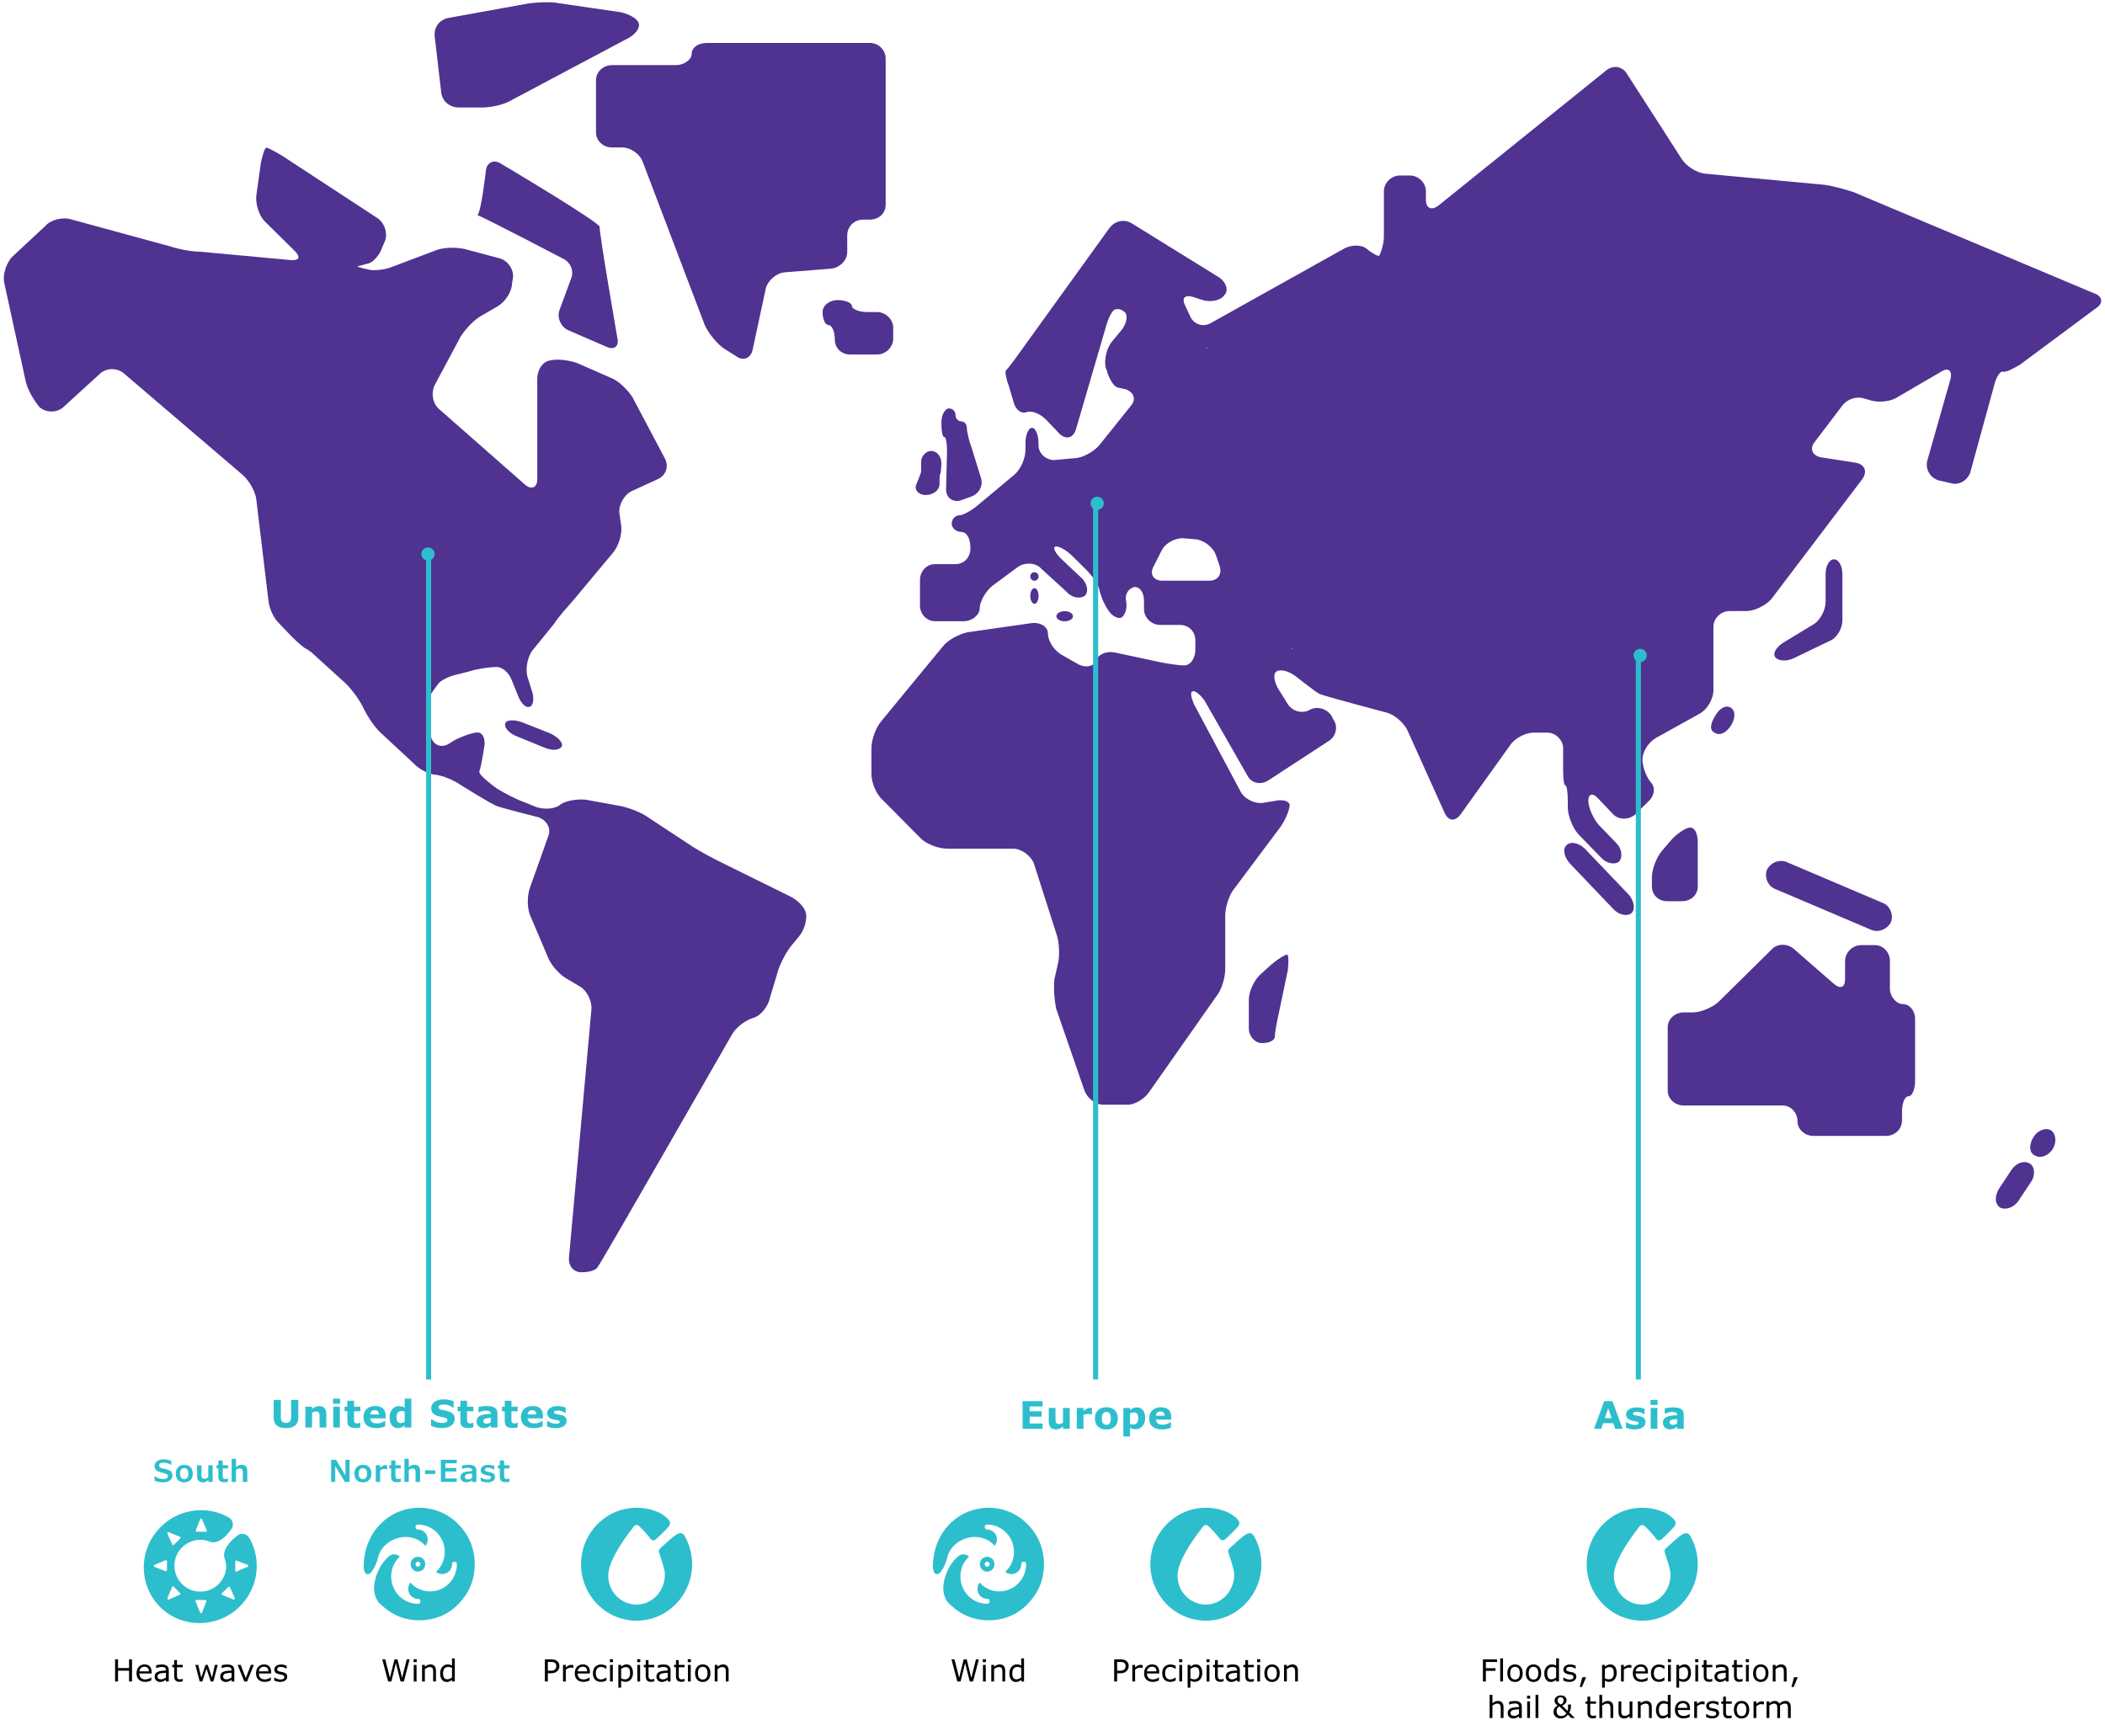 <svg xmlns="http://www.w3.org/2000/svg" width="830" height="684.667" viewBox="0 0 830 684.667"><path fill="#2DBECD" d="M63.295 602.23c-8.812 8.86-8.795 23.12.09 31.715 8.572 8.28 22.422 8.132 31.052-.333 7.516-7.371 8.804-18.622 3.834-27.175-1.046-1.8-3.543-2.074-5.03-.578 0 0-6.207 4.48-4.615 8.883.33.998.554 2.103.568 3.31-.338 5.627-5.174 9.916-10.801 9.578-5.628-.338-9.916-5.174-9.578-10.801.337-5.628 5.173-9.916 10.8-9.578.754.045 1.495.175 2.213.382v-.001l.017.006c.2.059.4.121.596.192 4.228 1.924 8.412-4.353 8.412-4.353 1.494-1.502 1.19-3.999-.623-5.037-8.498-4.866-19.604-3.581-26.935 3.79zm29.483 17.253a.415.415 0 01-.035-.163l.031-3.514a.422.422 0 01.574-.386l4.316 1.678a.414.414 0 01.003.766l-4.344 1.834a.414.414 0 01-.545-.215zM80.98 630.97a.422.422 0 01.386.573l-1.678 4.317a.415.415 0 01-.766.002l-1.834-4.344a.414.414 0 01.378-.58l3.514.032zm9.037-5.14a.422.422 0 01.68.133l1.865 4.239a.415.415 0 01-.54.543l-4.368-1.775a.414.414 0 01-.143-.677l2.506-2.462zm-21.664-.215c.052.021.1.052.14.092l2.462 2.506a.422.422 0 01-.132.679l-4.24 1.865a.414.414 0 01-.543-.54l1.775-4.368a.414.414 0 01.538-.234zm-2.54-10.117a.414.414 0 01.034.164l-.031 3.513a.422.422 0 01-.574.386l-4.316-1.678a.414.414 0 01-.003-.766l4.344-1.834a.414.414 0 01.546.215zm.755-11.262l4.369 1.775a.414.414 0 01.142.677l-2.506 2.463a.422.422 0 01-.679-.133l-1.865-4.239a.414.414 0 01.54-.543zm12.875-5.341a.415.415 0 01.225.224l1.834 4.344a.414.414 0 01-.378.58l-3.513-.032a.422.422 0 01-.387-.573l1.678-4.316a.415.415 0 01.54-.227zM648.908 639.059c10.78-.671 19.589-9.464 20.443-20.42a22.51 22.51 0 00-2.837-12.88c-1.081-1.753-2.383-1.33-4.216.054-1.047.785-3.413 2.92-5.51 4.845a1.43 1.43 0 00-.326 1.664c.747 2.492 1.651 4.873 2.18 7.671.525 6.632-4.358 12.621-10.897 12.747-6.166.12-11.261-4.866-11.38-11.138a11.403 11.403 0 01-.002-.219c-.012-6.406 7.597-16.201 10.228-19.615a1.373 1.373 0 011.872 0 40.201 40.201 0 014.6 5.075 1.387 1.387 0 002.041.209c2.171-1.952 4.664-4.49 5.096-5.086.94-1.283.964-2.568-3.2-5.2a21.549 21.549 0 00-11.08-2.13c-10.811.785-19.55 9.738-20.232 20.749-.788 12.271 8.354 22.869 20.42 23.67.932.062 1.867.063 2.8.004M476.852 639.059c10.78-.671 19.589-9.464 20.443-20.42a22.51 22.51 0 00-2.837-12.88c-1.081-1.753-2.383-1.33-4.216.054-1.047.785-3.413 2.92-5.51 4.845a1.43 1.43 0 00-.327 1.664c.748 2.492 1.652 4.873 2.181 7.671.525 6.632-4.358 12.621-10.897 12.747-6.167.12-11.262-4.866-11.38-11.138a11.652 11.652 0 01-.002-.219c-.012-6.406 7.597-16.201 10.228-19.615a1.373 1.373 0 011.872 0 40.203 40.203 0 014.6 5.075 1.387 1.387 0 002.041.209c2.171-1.952 4.664-4.49 5.096-5.086.94-1.283.964-2.568-3.2-5.2a21.549 21.549 0 00-11.08-2.13c-10.811.785-19.55 9.738-20.232 20.749-.788 12.271 8.354 22.869 20.42 23.67.932.062 1.867.063 2.8.004M252.379 639.059c10.78-.671 19.589-9.464 20.443-20.42a22.51 22.51 0 00-2.837-12.88c-1.081-1.753-2.383-1.33-4.216.054-1.048.785-3.414 2.92-5.51 4.845a1.43 1.43 0 00-.327 1.664c.747 2.492 1.652 4.873 2.181 7.671.525 6.632-4.358 12.621-10.897 12.747-6.167.12-11.262-4.866-11.38-11.138a11.485 11.485 0 01-.002-.219c-.013-6.406 7.596-16.201 10.228-19.615a1.373 1.373 0 011.872 0 40.2 40.2 0 014.6 5.075 1.387 1.387 0 002.04.209c2.172-1.952 4.665-4.49 5.097-5.086.94-1.283.964-2.568-3.2-5.2a21.549 21.549 0 00-11.08-2.13c-10.811.785-19.551 9.738-20.232 20.749-.788 12.271 8.354 22.869 20.42 23.67.932.062 1.867.063 2.8.004"/><g fill="#2DBECD"><path d="M392.122 616.828c0-1.614-1.29-2.927-2.878-2.927s-2.878 1.313-2.878 2.927c0 1.615 1.291 2.927 2.878 2.927s2.878-1.312 2.878-2.927zm-3.837 0c0-.538.43-.975.96-.975s.959.437.959.975c0 .54-.43.976-.96.976a.968.968 0 01-.959-.976z"/><path d="M394.041 627.561c-2.984 0-5.755-1.25-7.75-3.463a3.897 3.897 0 00-.884 2.487c0 2.152 1.722 3.903 3.837 3.903h.01c.53 0 .96.437.96.976a.967.967 0 01-.97.976c-5.819 0-10.552-4.815-10.552-10.733 0-3.035 1.228-5.853 3.404-7.883a3.755 3.755 0 00-2.445-.898c-2.116 0-4.94 4.354-5.194 4.788-2.313 4.185-3.988 10.168-.523 14.414 1.051.9 2.053 1.871 3.165 2.69 3.98 2.934 8.483 4.279 13.383 4.122 7.085-.226 12.76-3.335 16.994-9.097 2.824-3.841 4.169-8.235 4.154-13.013-.022-6.265-2.275-11.592-6.675-15.974a21.073 21.073 0 00-8.865-5.329 21.313 21.313 0 00-13.232.206c-4.054 1.346-7.37 3.785-10.06 7.135-1.826 2.272-3.02 4.867-3.916 7.642-.82 2.543-2.21 10.863.864 10.219 1.381-.29 3.168-3.9 3.736-6.443 1.055-4.794 5.938-8.19 10.966-8.19 2.984 0 5.754 1.25 7.75 3.462a3.897 3.897 0 00.884-2.487c0-2.152-1.722-3.902-3.838-3.902a.968.968 0 01-.959-.976c0-.539.43-.976.96-.976 5.818 0 10.552 4.815 10.552 10.733 0 3.035-1.229 5.853-3.405 7.883.681.578 1.536.898 2.446.898 2.116 0 3.837-1.75 3.837-3.903 0-.538.43-.975.96-.975s.959.437.959.975c0 5.919-4.734 10.733-10.553 10.733"/></g><g fill="#2DBECD"><path d="M167.679 616.828c0-1.614-1.29-2.927-2.878-2.927s-2.878 1.313-2.878 2.927c0 1.615 1.29 2.927 2.878 2.927s2.878-1.312 2.878-2.927zm-3.837 0c0-.538.43-.975.959-.975s.96.437.96.975c0 .54-.43.976-.96.976s-.96-.437-.96-.976z"/><path d="M169.598 627.561c-2.984 0-5.755-1.25-7.75-3.463a3.897 3.897 0 00-.884 2.487c0 2.152 1.721 3.903 3.837 3.903h.01c.53 0 .959.437.959.976a.967.967 0 01-.97.976c-5.818 0-10.552-4.815-10.552-10.733 0-3.035 1.229-5.853 3.405-7.883a3.755 3.755 0 00-2.445-.898c-2.116 0-4.94 4.354-5.194 4.788-2.314 4.185-3.988 10.168-.524 14.414 1.052.9 2.054 1.871 3.165 2.69 3.98 2.934 8.483 4.279 13.384 4.122 7.084-.226 12.76-3.335 16.994-9.097 2.824-3.841 4.168-8.235 4.153-13.013-.022-6.265-2.274-11.592-6.674-15.974a21.074 21.074 0 00-8.866-5.329 21.313 21.313 0 00-13.231.206c-4.055 1.346-7.37 3.785-10.06 7.135-1.827 2.272-3.02 4.867-3.917 7.642-.82 2.543-2.21 10.863.865 10.219 1.38-.29 3.167-3.9 3.736-6.443 1.055-4.794 5.938-8.19 10.965-8.19 2.984 0 5.755 1.25 7.75 3.462a3.897 3.897 0 00.884-2.487c0-2.152-1.721-3.902-3.837-3.902a.968.968 0 01-.96-.976c0-.539.43-.976.96-.976 5.819 0 10.553 4.815 10.553 10.733 0 3.035-1.23 5.853-3.405 7.883.68.578 1.536.898 2.445.898 2.116 0 3.838-1.75 3.838-3.903 0-.538.43-.975.96-.975.529 0 .958.437.958.975 0 5.919-4.733 10.733-10.552 10.733"/></g><g fill-rule="evenodd" clip-rule="evenodd" fill="#503291"><path d="M173.983 36.58c.371 3.274 3.325 5.817 7.022 5.817h9.237c3.324 0 8.499-1.087 11.456-2.91l46.559-24.73c2.958-1.821 4.434-4.364 3.326-6.183-1.11-1.82-4.804-3.637-8.5-4l-22.54-3.276c-3.327-.73-8.498-.363-11.824 0l-32.148 5.82c-3.326.726-5.543 3.637-5.174 7.272l2.586 22.19zM352.191 133.611v-4.363c0-3.273-2.973-6.182-6.313-6.182h-3.714c-3.342 0-6.31-1.09-6.31-2.547 0-1.09-2.6-2.18-5.572-2.18-3.34 0-5.94 2.18-5.94 4.727 0 2.91 1.114 5.09 2.229 5.09 1.486 0 2.6 2.546 2.6 5.818 0 3.274 2.597 5.819 5.94 5.819h10.767c3.34 0 6.313-2.908 6.313-6.182zM235.013 31.523v20.79c0 3.285 2.959 5.84 6.284 5.84h4.065c3.326 0 7.021 2.554 8.13 5.835l24.393 64.2c1.479 3.286 4.806 7.298 7.391 9.123l5.176 3.28c2.588 1.829 5.542.733 6.285-2.554l5.171-24.073c.741-3.282 4.066-6.2 7.393-6.566l18.479-1.462c3.327-.362 6.284-3.282 6.284-6.563v-6.567c0-3.282 2.587-6.201 6.283-6.201h2.588c3.697 0 6.282-2.555 6.282-5.837V23.132c0-3.28-2.585-6.199-6.282-6.199h-64.31c-3.325 0-5.912 1.825-5.912 4.374 0 2.191-2.958 4.377-6.286 4.377h-25.13c-3.325 0-6.284 2.556-6.284 5.84zM220.635 122.196c-1.104 2.9.37 6.532 3.315 7.983l15.09 6.53c2.942 1.45 5.15 0 4.413-3.268 0 0-7.358-42.457-6.99-43.907.736-1.453-39.013-25.04-39.013-25.04-2.943-1.814-5.52-.364-5.887 2.901 0 0-1.841 16.33-3.312 17.42 3.68 1.451 33.49 17.056 33.49 17.056 3.312 1.451 4.784 5.08 3.312 8.349l-4.418 11.976zM507.42 376.444c-.734 0-3.662 1.819-6.225 4.001l-4.025 3.635c-2.563 2.18-4.76 6.906-4.76 10.177v11.271c0 3.271 2.562 5.815 5.126 5.815 2.927 0 5.124-1.09 5.124-2.544s.73-5.452 1.463-8.726l3.659-17.447c.366-3.273.366-6.182-.362-6.182z"/><path d="M509.232 255.872v-.365l.37.365h-.37zm-24.66 6.536h-.367.367zm-7.73-33.41H458.44c-3.683 0-5.152-2.54-3.683-5.448l3.316-6.539c1.472-2.903 5.52-5.081 8.832-4.72l4.418.365c3.68.362 6.992 3.268 8.098 6.173l1.47 4.356c1.105 3.272-.733 5.812-4.049 5.812zm-22.45-117.3h.365c.369 0 .369 0 0 0h-.365zm21.347 25.418c.368 0 .368.366.368.366-.368 0-.368-.366-.368-.366-.368-.362 0-.362 0 0zM825.767 115.692l-94.96-39.949c-3.312-1.088-8.468-2.541-11.78-2.905l-46.743-4.356c-3.313-.362-7.36-2.907-9.2-5.81l-21.716-33.776c-1.841-2.904-5.52-3.266-8.098-1.086l-66.251 53.384c-2.576 1.813-4.785 1.086-4.785-2.542v-3.27c0-3.269-2.945-6.173-6.257-6.173h-4.05c-3.313 0-6.255 2.904-6.255 6.172v17.796c0 3.268-1.472 7.26-1.841 7.627-.368.362-2.575-.728-4.785-2.544-1.84-1.815-5.89-1.815-8.833-.362l-52.634 29.416c-2.944 1.815-6.622.726-8.098-2.18l-2.209-4.722c-1.473-2.904 0-4.355 3.313-3.265l3.313 1.088c3.313 1.09 7.361.362 8.835-1.816 1.84-1.817.736-5.083-1.843-6.901l-34.597-21.425c-2.945-1.818-6.623-1.089-8.835 1.814l-37.173 51.568c-1.84 2.543-3.68 4.723-3.68 4.723-.369 0 0 2.906 1.105 5.809l1.84 6.174c.735 3.27 2.943 5.084 5.153 4.36 1.841-.727 5.154.36 7.73 2.905l5.52 5.808c2.576 2.181 5.152 1.452 6.256-1.815l11.779-40.31c.736-2.905 2.208-6.175 3.313-6.898 1.101-.732 2.944-.363 4.417 1.087 1.101 1.453.37 4.722-1.842 7.262l-3.312 3.996c-2.207 2.54-3.313 7.265-2.576 10.529l.369.73c.735 3.269 2.575 6.172 4.045 6.899 1.474.366 3.316.726 3.316.726 3.313 1.09 4.417 3.996 2.207 6.537l-12.512 15.616c-2.212 2.54-6.629 5.085-9.94 5.085l-7.73.726c-3.31 0-6.255-2.541-6.255-5.81v-.727c0-3.268-1.104-6.174-2.576-6.174-1.476 0-2.576 2.906-2.576 6.174v2.541c0 3.27-1.843 7.626-4.419 9.807l-14.353 11.982c-2.58 2.18-5.89 3.996-7.363 3.996-1.472 0-2.944 1.453-2.944 3.266 0 1.818 1.84 3.27 3.68 3.27 2.208 0 3.683 2.542 3.683 6.175v.363c0 3.63-2.58 6.172-5.89 6.172h-8.097c-3.313 0-5.891 2.906-5.891 6.174V238.8c0 3.268 2.578 6.176 5.89 6.176h11.407c3.313 0 6.26-2.546 6.26-5.086 0-2.54 2.21-6.536 4.783-8.717l10.307-7.624c2.576-1.817 6.995-1.817 9.202.728l9.938 9.077c2.208 2.542 5.52 2.905 7.362 1.45 1.472-1.813.736-5.081-1.842-7.26l-7.73-7.266c-2.208-2.178-3.31-4.355-2.208-4.718 1.105-.366 4.05 1.09 6.626 3.63l5.522 5.449c2.207 2.176 4.785 5.81 5.154 7.627.368 2.178 1.838 5.81 3.312 7.989 1.471 2.544 4.046 3.994 5.52 3.266 1.473-1.091 2.208-3.631 1.842-6.171-.74-2.906.732-5.084 2.944-5.812 2.209-.365 4.048 1.816 4.048 5.447v3.27c0 3.266 2.944 6.17 6.257 6.17h7.729c3.68 0 6.258 2.547 6.258 6.175v3.631c0 3.27-1.842 6.175-4.418 6.175-2.208 0-6.993-.726-10.306-1.452l-16.93-3.633c-3.312-.724-6.625.726-7.36 2.906-.739 2.543-4.05 3.27-6.997 1.816l-6.992-3.996c-2.945-1.816-5.152-5.447-5.152-8.352 0-2.541-2.946-4.356-6.256-3.994l-25.4 3.63c-3.31.726-7.727 2.907-9.935 5.81l-23.924 29.056c-2.21 2.541-4.05 7.262-4.05 10.892v10.168c0 3.271 1.84 7.99 4.418 10.169l15.091 15.251c2.208 2.181 6.991 3.996 10.306 3.996h26.133c3.31 0 6.993 2.908 8.098 5.812l8.83 27.6c1.104 2.904 1.473 8.353.737 11.618l-1.472 6.54c-.37 3.267 0 8.351.735 11.62l11.042 31.958c1.106 3.268 4.419 5.81 7.365 5.81h9.933c2.578 0 6.26-2.177 8.1-4.719l26.502-37.77c2.207-2.54 3.68-7.625 3.68-10.894v-21.062c0-3.268 1.471-8.353 3.678-10.895l17.668-23.607c2.209-2.906 3.68-6.537 4.048-8.712.37-1.818-2.207-2.906-5.52-2.181l-4.416.725c-3.313.728-7.364-1.09-9.202-3.993l-18.4-34.502c-1.476-3.268-1.844-5.446-.372-5.446 1.106 0 3.684 2.178 5.154 5.084l16.195 28.325c1.473 2.906 5.152 3.633 8.097 1.816l23.925-15.614c2.944-1.815 3.678-5.811 1.84-8.353l-.736-1.453c-1.842-2.906-5.52-3.993-8.467-2.544-2.942 1.818-6.992.728-8.833-2.177l-4.05-6.538c-1.471-2.905-1.839-5.808 0-6.535 1.845-.726 5.155.362 7.73 2.542 0 0 7.364 5.812 8.834 6.537 1.473.726 26.133 7.264 26.133 7.264 3.313.725 6.992 3.993 8.466 6.897l14.722 32.685c1.47 3.267 4.048 3.633 6.256.727l19.51-27.236c1.838-2.906 6.255-5.086 9.202-5.086h5.519c3.313 0 6.257 2.906 6.257 6.173v8.715c0 3.27.369 5.813.735 5.813.737 0 1.104 2.906 1.104 6.174v2.544c0 3.266 1.843 7.989 4.049 10.529l8.836 9.078c2.207 2.543 5.52 3.268 7.36 1.817 1.473-1.817 1.104-5.086-1.104-7.264l-6.993-7.261c-2.207-2.543-4.048-6.9-4.048-9.443 0-2.908 1.84-3.268 4.048-.725l5.522 5.809c2.208 2.54 6.255 2.54 8.833.363l5.15-5.084c2.578-2.178 2.946-5.81 1.108-7.626-1.84-2.18-3.316-6.172-3.316-9.079 0-2.907 2.209-6.538 5.154-8.353l17.67-9.805c2.943-1.817 5.15-5.81 5.15-9.08v-25.057c0-3.268 2.944-6.174 6.256-6.174h6.627c3.31 0 7.726-2.18 9.94-4.721l36.067-47.572c1.84-2.906.737-5.452-2.575-6.176l-13.988-2.178c-3.312-.726-4.416-3.27-2.575-5.812l11.042-14.525c2.208-2.903 6.256-3.996 9.57-2.541h.366c3.313 1.452 8.098 1.087 11.043-.362l18.035-10.533c2.944-1.817 4.416-.363 3.68 2.906l-9.198 32.319c-.74 3.268 1.104 6.539 4.414 7.628l4.783 1.087c3.315 1.09 6.626-1.087 7.73-3.994l9.572-34.863c.737-3.27 2.576-5.446 3.312-5.083 1.104.363 4.046-1.09 6.995-2.906l29.81-22.157c2.945-1.811 2.577-4.718-.736-5.806zM205.936 284.846c-2.96-1.099-6.292-1.099-6.66.363-.74 1.47 1.48 4.03 4.44 5.13l10.732 4.392c3.33 1.469 6.292 1.1 7.03-.366.741-1.463-1.479-3.662-4.44-5.125l-11.102-4.394z"/><path d="M372.294 172.33c.741 0 1.113 2.54 1.113 5.809l-.372 14.89c0 3.272 2.595 5.088 5.56 4.36l4.076-1.453c3.331-1.09 5.186-4.356 4.073-7.627l-3.704-11.986c-1.112-2.907-1.853-6.54-1.853-7.99 0-1.09-1.112-2.18-2.223-2.18-1.113 0-2.225-1.09-2.225-2.543 0-1.455-1.108-2.543-2.592-2.543-1.482 0-2.964 2.543-2.964 5.449 0 3.268.37 5.813 1.111 5.813zM365.001 195.196c2.912 0 5.454-1.812 5.454-4.343 0-2.17 0-3.981.366-3.981 0 0 .362-2.173.362-4.342 0-2.534-1.817-4.705-3.998-4.705-2.184 0-4 2.17-4 4.342v3.984s-.726 2.168-1.82 4.702c-1.089 2.171.729 4.343 3.636 4.343zM311.581 353.497l-27.235-13.438c-2.944-1.453-7.73-3.996-10.677-5.81l-17.663-11.62c-2.943-2.18-7.727-4-11.04-4.723l-13.988-2.543c-3.31-.362-7.726.363-9.936 1.816-1.838 1.817-6.255 2.18-9.568 1.09l-4.417-1.816c-3.31-1.09-8.097-3.631-11.04-5.45 0 0-7.73-5.445-6.993-6.898.735-1.818 1.838-9.08 1.838-9.08.737-3.27-.366-6.176-2.575-6.176-1.842 0-5.89 1.454-8.833 2.906l-2.944 1.816c-2.945 1.455-5.889 0-6.624-3.268l-1.472-5.813c-.368-2.545-.368-5.445-.368-6.898.368-.365.368-.73.368-1.09v-.366h.367c1.105-2.905 3.314-5.446 4.049-6.539.735-1.087 4.05-2.903 7.36-3.628l4.417-1.09c3.313-1.091 8.095-1.816 10.674-1.816 2.575-.362 5.52 2.18 6.625 5.447l2.207 5.447c1.103 3.27 3.311 5.448 4.785 4.723 1.469-.363 1.84-3.634.736-6.537l-1.473-4.72c-1.104-2.908-.368-7.628 1.473-10.536l8.832-10.895c1.841-2.904 5.522-6.9 7.73-9.445l15.456-18.52c2.21-2.543 3.68-7.263 3.313-10.535l-.738-5.083c-.366-3.27 1.843-7.267 4.788-8.715l10.302-4.724c3.315-1.452 4.42-5.083 2.946-7.99l-12.88-24.333c-1.841-2.905-5.522-6.54-8.466-7.627l-13.249-5.813c-2.944-1.09-7.729-1.816-10.672-1.09-2.946.365-5.153 3.633-5.153 7.266v39.587c0 3.27-2.209 4.36-4.786 2.18l-33.86-29.782c-2.576-2.18-3.311-6.174-1.84-9.442l10.304-19.25c1.842-2.907 5.524-6.901 8.466-8.353l6.257-3.635c2.947-1.812 5.522-5.81 5.522-9.078l.367-2.178c.37-3.27-2.208-6.902-5.522-7.628l-13.616-3.632c-3.312-.727-8.464-.727-11.777.727l-17.299 6.534c-2.944 1.093-7.36 1.455-9.2.73-2.208-.366-4.05-1.091-4.05-1.091s1.474-.365 4.05-1.09c2.207-.36 4.786-3.268 5.89-6.537l1.103-2.543c1.104-3.267-.368-7.263-3.312-9.078L111.365 61.49c-2.942-1.818-5.886-3.27-6.254-3.27-.736 0-1.472 2.542-2.208 5.81l-1.84 13.076c-.368 3.27 1.103 7.99 3.312 10.17l11.778 11.623c2.576 2.541 1.838 3.993-1.84 3.631l-35.332-3.268c-3.68 0-8.835-1.09-12.145-2.18L28.191 86.55c-3.313-1.091-8.097 0-10.304 2.541L4.635 101.44c-2.206 2.542-3.68 6.901-2.944 10.17l8.466 38.86c.736 3.272 3.313 7.628 5.523 10.171 2.573 2.177 6.621 2.177 9.198 0l14.724-13.438c2.574-2.178 6.623-2.178 9.197 0l46.743 39.952c2.574 2.18 5.153 6.539 5.521 9.805l4.784 39.952c.367 3.27 2.208 6.9 3.68 8.354 1.472 1.454 8.833 9.805 11.777 10.896.368.364.736.364.736.725h.367l13.986 12.71c2.208 2.18 5.518 6.54 6.995 9.809l.366.727c1.473 2.905 4.417 7.264 6.995 9.442l12.143 11.26c2.212 2.543 6.626 4.723 9.203 4.723 2.576.363 6.992 2.18 9.566 3.994 0 0 12.145 7.627 14.355 8.354 1.84.723 16.193 4.359 16.193 4.359 3.312 1.09 5.153 4.356 4.048 7.262l-7.36 20.704c-1.104 3.266-1.104 8.35.367 11.26l6.626 15.614c1.106 3.27 4.782 7.265 7.362 8.717l5.52 3.27c2.575 1.45 4.785 5.811 4.415 9.077l-8.83 97.702c-.37 3.633 2.207 6.174 5.518 5.812 0 0 4.785 0 5.888-2.18 1.474-1.814 52.632-91.162 52.632-91.162 1.47-2.906 5.15-5.812 8.465-6.9 2.944-.728 5.888-4.358 6.623-7.627l2.944-9.807c.737-3.268 3.313-7.992 5.154-10.535l3.31-3.993c2.21-2.541 3.313-6.537 2.945-9.08-.367-2.543-3.311-5.448-6.255-6.902zM624.845 334.619c-2.216-2.181-5.543-2.91-7.021-1.453-1.847 1.453-1.107 4.728 1.107 7.274l17.005 17.82c2.215 2.546 5.54 3.275 7.389 1.82 1.478-1.457 1.109-4.729-1.109-7.275l-17.371-18.186zM416.527 243.01c0-1.108 1.463-2.003 3.272-2.003s3.271.895 3.271 2.002c0 1.102-1.462 1.997-3.27 1.997-1.81 0-3.273-.895-3.273-1.997zM406.242 227.328c0-.936.734-1.693 1.638-1.693.902 0 1.636.757 1.636 1.693 0 .933-.734 1.688-1.636 1.688-.904 0-1.638-.755-1.638-1.688zM406.242 235.01c0-1.694.734-3.072 1.638-3.072.902 0 1.636 1.378 1.636 3.072 0 1.7-.734 3.078-1.636 3.078-.904 0-1.638-1.378-1.638-3.078zM800.44 458.905c-2.212-1.442-5.526-.36-7.368 2.524l-4.788 7.21c-1.841 2.884-1.841 6.132.37 7.576 2.207 1.08 5.523 0 7.364-2.887l4.79-7.211c1.84-2.524 1.47-6.13-.368-7.212zM808.85 445.836c-2.211-1.438-5.533 0-7.008 2.521-1.842 2.883-1.842 6.125.37 7.203 2.21 1.443 5.162.36 7.006-2.16 1.845-2.88 1.476-6.125-.368-7.564zM669.423 349.574V332.14c0-3.268-1.108-5.81-2.95-5.81-1.479 0-4.43 1.814-7.01 4.357l-4.059 4.72c-2.211 2.545-4.057 7.266-4.057 10.534v3.633c0 3.268 2.582 5.81 5.904 5.81h5.901c3.69 0 6.271-2.542 6.271-5.81zM696.705 342.978c-1.105 2.9.367 6.526 3.307 7.613l37.505 15.949c2.942 1.451 6.616 0 8.087-2.9 1.103-2.898-.367-6.525-3.308-7.612l-37.504-15.95c-2.944-1.45-6.618 0-8.087 2.9zM750.337 395.968c-2.578 0-5.153-2.907-5.153-6.174v-10.902c0-3.27-2.576-6.178-5.89-6.178h-5.519c-3.313 0-6.26 2.907-6.26 6.178v7.267c0 3.27-1.84 3.997-4.417 1.818l-15.825-13.809c-2.581-2.18-6.628-2.18-8.836.36l-20.614 20.352c-2.207 2.181-6.992 4.36-10.305 4.36h-3.682c-3.311 0-6.255 2.544-6.255 5.815v25.07c0 3.273 2.944 5.816 6.255 5.816h39.016c3.315 0 5.891 2.906 5.891 6.178 0 3.268 2.947 5.812 6.258 5.812h28.71c3.313 0 6.256-2.544 6.256-6.178v-3.267c0-3.635 1.108-6.178 2.582-6.178 1.469 0 2.574-2.909 2.574-6.18v-24.344c0-3.27-2.208-5.816-4.786-5.816zM714.685 246.424l-11.401 6.92c-2.94 1.822-4.413 4.37-3.306 5.828 1.102 1.458 4.41 1.82 7.351.363l13.607-6.555c3.31-1.095 5.516-5.1 5.516-8.378V226.39c0-3.28-1.472-5.829-3.31-5.829-1.84 0-3.308 2.549-3.308 5.829v10.925c0 3.277-2.208 7.652-5.15 9.108zM682.635 279.17c-2.213-1.444-4.698.328-6.173 2.851-1.844 2.883-2.68 5.789-.47 6.869 2.215 1.442 4.51.036 6.352-2.485 1.845-2.881 2.133-5.798.29-7.235z"/></g><path fill="#2DBECD" d="M644.109 258.47a2.598 2.598 0 115.196 0 2.598 2.598 0 01-5.196 0zM645 544V259h2v285h-2zM430.026 198.47a2.598 2.598 0 115.196 0 2.598 2.598 0 01-5.196 0zM431 544V199h2v345h-2zM166.16 218.47a2.598 2.598 0 115.197 0 2.598 2.598 0 01-5.196 0zM168 544V219h2v325h-2z"/><g><path d="M385.95 654.362l-2.267 8.724h-1.307l-1.834-7.242-1.792 7.242h-1.278l-2.308-8.724h1.189l1.834 7.254 1.805-7.254h1.177l1.823 7.324 1.822-7.324h1.137zM388.757 655.446h-1.242v-1.143h1.242v1.143zm-.07 7.64h-1.102v-6.544h1.102v6.544zM396.34 663.086h-1.102v-3.726c0-.3-.018-.583-.053-.847s-.1-.47-.193-.618c-.098-.164-.239-.286-.422-.366s-.422-.12-.715-.12c-.3 0-.615.074-.943.222s-.643.338-.944.569v4.886h-1.101v-6.544h1.101v.726c.344-.285.7-.508 1.067-.668s.744-.24 1.13-.24c.708 0 1.247.213 1.618.639s.556 1.039.556 1.84v4.247zM403.769 663.086h-1.102v-.685c-.316.273-.646.486-.99.639s-.717.228-1.119.228c-.781 0-1.401-.3-1.86-.902s-.689-1.436-.689-2.502c0-.555.08-1.05.238-1.483s.372-.802.641-1.107c.266-.297.575-.524.929-.68s.72-.234 1.099-.234c.343 0 .648.036.914.108s.545.185.837.337v-2.836h1.102v9.117zm-1.102-1.61v-3.757c-.296-.133-.562-.224-.796-.275s-.49-.076-.768-.076c-.617 0-1.098.215-1.441.644s-.516 1.04-.516 1.828c0 .778.133 1.368.398 1.773s.692.606 1.278.606c.312 0 .629-.07.949-.208s.62-.317.896-.536zM161.507 654.362l-2.267 8.724h-1.307l-1.834-7.242-1.793 7.242h-1.277l-2.309-8.724h1.19l1.834 7.254 1.804-7.254h1.178l1.822 7.324 1.823-7.324h1.136zM164.314 655.446h-1.242v-1.143h1.242v1.143zm-.07 7.64h-1.102v-6.544h1.102v6.544zM171.896 663.086h-1.102v-3.726c0-.3-.017-.583-.052-.847s-.1-.47-.194-.618c-.097-.164-.238-.286-.422-.366s-.421-.12-.714-.12c-.301 0-.616.074-.944.222s-.642.338-.943.569v4.886h-1.102v-6.544h1.102v.726c.344-.285.7-.508 1.066-.668s.744-.24 1.131-.24c.707 0 1.246.213 1.617.639s.557 1.039.557 1.84v4.247zM179.326 663.086h-1.102v-.685c-.316.273-.646.486-.99.639s-.717.228-1.12.228c-.78 0-1.4-.3-1.86-.902s-.688-1.436-.688-2.502c0-.555.079-1.05.237-1.483s.372-.802.642-1.107c.265-.297.575-.524.929-.68s.72-.234 1.098-.234c.344 0 .649.036.914.108s.545.185.838.337v-2.836h1.102v9.117zm-1.102-1.61v-3.757c-.297-.133-.562-.224-.797-.275s-.49-.076-.767-.076c-.618 0-1.098.215-1.442.644s-.515 1.04-.515 1.828c0 .778.132 1.368.398 1.773s.691.606 1.277.606c.313 0 .63-.07.95-.208s.619-.317.896-.536zM590.287 655.394h-4.412v2.46h3.791v1.032h-3.791v4.2h-1.16v-8.724h5.572v1.032zM592.637 663.087h-1.102v-9.117h1.102v9.117zM600.395 659.817c0 1.067-.274 1.909-.82 2.526s-1.28.926-2.198.926c-.926 0-1.661-.309-2.206-.926s-.817-1.46-.817-2.526.272-1.909.817-2.528 1.28-.929 2.206-.929c.918 0 1.65.31 2.197.93s.82 1.461.82 2.527zm-1.137 0c0-.847-.166-1.477-.498-1.89s-.793-.617-1.383-.617c-.598 0-1.062.206-1.392.618s-.495 1.042-.495 1.89c0 .82.166 1.442.498 1.866s.795.635 1.389.635c.586 0 1.046-.21 1.38-.63s.5-1.043.5-1.872zM607.678 659.817c0 1.067-.274 1.909-.82 2.526s-1.28.926-2.198.926c-.926 0-1.661-.309-2.206-.926s-.817-1.46-.817-2.526.272-1.909.817-2.528 1.28-.929 2.206-.929c.918 0 1.65.31 2.197.93s.82 1.461.82 2.527zm-1.137 0c0-.847-.166-1.477-.498-1.89s-.793-.617-1.383-.617c-.597 0-1.061.206-1.391.618s-.496 1.042-.496 1.89c0 .82.166 1.442.498 1.866s.795.635 1.39.635c.585 0 1.045-.21 1.379-.63s.501-1.043.501-1.872zM614.691 663.087h-1.101v-.686c-.317.274-.647.487-.99.639s-.717.229-1.12.229c-.78 0-1.4-.301-1.86-.903s-.688-1.435-.688-2.502c0-.554.079-1.049.237-1.482s.372-.803.642-1.108c.265-.296.575-.523.928-.68s.72-.234 1.099-.234c.344 0 .648.036.914.109s.545.184.838.337v-2.836h1.101v9.117zm-1.101-1.611v-3.756c-.297-.133-.563-.225-.797-.276s-.49-.076-.768-.076c-.617 0-1.097.215-1.441.645s-.516 1.039-.516 1.828c0 .777.133 1.368.399 1.772s.691.607 1.277.607c.313 0 .629-.07.95-.208s.619-.318.896-.536zM621.535 661.2c0 .598-.247 1.088-.741 1.47s-1.169.575-2.024.575c-.485 0-.93-.058-1.333-.173s-.744-.24-1.017-.378v-1.236h.059c.347.262.734.47 1.16.624s.834.231 1.224.231c.485 0 .864-.078 1.137-.234s.41-.402.41-.738c0-.258-.074-.453-.222-.586s-.434-.246-.856-.34c-.156-.035-.36-.076-.612-.123s-.482-.098-.689-.152c-.574-.153-.981-.376-1.221-.671s-.36-.657-.36-1.087c0-.27.055-.524.166-.762s.28-.451.507-.639c.219-.183.497-.329.835-.436s.716-.161 1.134-.161c.39 0 .786.048 1.186.143s.734.212 1 .349v1.178h-.06c-.28-.207-.622-.382-1.025-.525s-.797-.214-1.183-.214c-.403 0-.742.078-1.02.232s-.416.384-.416.688c0 .27.084.473.252.61.164.136.43.248.797.334.203.047.43.093.683.14s.462.09.63.13c.511.116.906.318 1.183.603.277.289.416.672.416 1.148zM625.396 661.417l-1.652 3.838h-.855l1.02-3.838h1.487zM637.455 659.735c0 .532-.076 1.017-.228 1.456s-.368.812-.645 1.117a2.7 2.7 0 01-2.021.908c-.34 0-.648-.037-.923-.112s-.556-.189-.841-.345v2.742h-1.102v-8.959h1.102v.686c.293-.247.622-.453.987-.619s.755-.249 1.17-.249c.788 0 1.402.298 1.842.894s.66 1.423.66 2.481zm-1.137.03c0-.79-.134-1.38-.404-1.77s-.684-.586-1.242-.586c-.317 0-.635.069-.955.205s-.627.317-.92.54v3.708c.312.14.58.237.806.287s.479.077.764.077c.613 0 1.092-.207 1.436-.622s.515-1.027.515-1.84zM643.256 657.743h-.059a4.036 4.036 0 00-1.025-.111c-.34 0-.668.075-.985.225s-.62.345-.914.583v4.647h-1.101v-6.545h1.101v.967c.438-.352.824-.6 1.158-.747s.674-.22 1.022-.22c.192 0 .33.005.416.015s.215.028.387.055v1.131zM649.771 659.929h-4.822c0 .402.06.753.182 1.051s.287.544.498.736c.203.187.444.328.724.422s.586.14.922.14c.446 0 .894-.089 1.345-.266s.773-.353.964-.525h.059v1.201c-.372.157-.75.288-1.137.393s-.793.158-1.219.158c-1.086 0-1.933-.294-2.543-.882s-.914-1.422-.914-2.504c0-1.07.292-1.92.876-2.55s1.353-.943 2.306-.943c.883 0 1.563.258 2.042.774s.717 1.248.717 2.197v.598zm-1.072-.844c-.004-.578-.15-1.025-.436-1.342s-.724-.474-1.31-.474c-.59 0-1.06.173-1.409.521s-.548.78-.595 1.295h3.75zM656.281 662.677c-.367.176-.716.312-1.046.41s-.68.146-1.051.146c-.473 0-.907-.069-1.301-.208s-.733-.348-1.014-.63c-.285-.28-.506-.636-.662-1.066s-.234-.932-.234-1.506c0-1.07.294-1.91.881-2.52s1.365-.913 2.33-.913c.375 0 .743.052 1.104.158s.692.234.993.387v1.224h-.058c-.336-.262-.683-.463-1.04-.603s-.706-.211-1.046-.211c-.625 0-1.118.21-1.48.63s-.542 1.036-.542 1.848c0 .79.177 1.396.53 1.82s.851.635 1.492.635c.222 0 .449-.029.68-.088s.437-.134.62-.228a4.968 4.968 0 00.786-.498h.058v1.213zM658.877 655.446h-1.242v-1.142h1.242v1.142zm-.07 7.64h-1.102v-6.544h1.102v6.545zM666.746 659.735c0 .532-.076 1.017-.228 1.456s-.368.812-.645 1.117a2.7 2.7 0 01-2.021.908c-.34 0-.648-.037-.923-.112s-.556-.189-.841-.345v2.742h-1.102v-8.959h1.102v.686c.293-.247.622-.453.987-.619s.755-.249 1.17-.249c.788 0 1.402.298 1.842.894s.66 1.423.66 2.481zm-1.137.03c0-.79-.134-1.38-.404-1.77s-.684-.586-1.242-.586c-.317 0-.635.069-.955.205s-.627.317-.92.54v3.708c.312.14.58.237.806.287s.479.077.764.077c.613 0 1.092-.207 1.436-.622s.515-1.027.515-1.84zM669.646 655.446h-1.242v-1.142h1.242v1.142zm-.07 7.64h-1.101v-6.544h1.101v6.545zM675.154 663.028c-.207.055-.432.1-.676.135s-.462.053-.654.053c-.668 0-1.176-.18-1.523-.54s-.522-.935-.522-1.728v-3.48h-.744v-.926h.744v-1.88h1.102v1.88h2.273v.926h-2.273v2.982c0 .344.008.612.023.806s.07.374.164.542c.086.156.204.27.355.343s.38.108.688.108c.18 0 .368-.026.563-.08s.336-.096.422-.13h.058v.99zM681.57 663.087h-1.095v-.697c-.098.066-.23.159-.396.278s-.327.214-.483.284c-.184.09-.395.165-.633.226s-.518.09-.838.09c-.59 0-1.09-.195-1.5-.585s-.615-.89-.615-1.495c0-.496.106-.897.32-1.204s.516-.547.91-.723c.399-.176.877-.295 1.436-.358s1.158-.11 1.799-.14v-.17c0-.25-.044-.457-.132-.621s-.214-.293-.378-.387c-.156-.09-.344-.15-.563-.182s-.447-.047-.685-.047c-.29 0-.612.039-.967.115s-.723.186-1.102.33h-.058v-1.118c.215-.059.525-.123.931-.194s.807-.105 1.202-.105c.46 0 .862.038 1.204.114s.637.206.887.39c.247.18.434.412.563.697s.193.639.193 1.06v4.442zm-1.095-1.611v-1.823c-.336.02-.732.05-1.187.088s-.815.096-1.081.17c-.316.09-.572.23-.768.42s-.293.45-.293.781c0 .375.114.658.34.847s.573.284 1.037.284c.387 0 .74-.075 1.061-.225s.617-.331.89-.542zM687.09 663.028c-.207.055-.433.1-.677.135s-.462.053-.653.053c-.668 0-1.176-.18-1.524-.54s-.521-.935-.521-1.728v-3.48h-.744v-.926h.744v-1.88h1.101v1.88h2.274v.926h-2.274v2.982c0 .344.008.612.024.806s.07.374.164.542c.086.156.204.27.354.343s.38.108.689.108c.18 0 .367-.026.562-.08s.336-.096.422-.13h.059v.99zM689.604 655.446h-1.243v-1.142h1.243v1.142zm-.07 7.64h-1.102v-6.544h1.101v6.545zM697.291 659.817c0 1.067-.273 1.909-.82 2.526s-1.28.926-2.198.926c-.925 0-1.66-.309-2.206-.926s-.817-1.46-.817-2.526.272-1.909.817-2.528 1.28-.929 2.206-.929c.918 0 1.65.31 2.198.93s.82 1.461.82 2.527zm-1.137 0c0-.847-.166-1.477-.498-1.89s-.793-.617-1.383-.617c-.597 0-1.061.206-1.391.618s-.495 1.042-.495 1.89c0 .82.166 1.442.498 1.866s.795.635 1.388.635c.586 0 1.046-.21 1.38-.63s.501-1.043.501-1.872zM704.469 663.087h-1.102v-3.727c0-.3-.017-.583-.053-.846s-.1-.47-.193-.618c-.098-.165-.238-.287-.422-.367s-.422-.12-.715-.12c-.3 0-.615.074-.943.223s-.643.338-.943.568v4.887h-1.102v-6.545h1.102v.727c.343-.286.699-.508 1.066-.668s.744-.24 1.13-.24c.708 0 1.247.212 1.618.638s.557 1.04.557 1.84v4.248zM708.875 661.417l-1.652 3.838h-.856l1.02-3.838h1.488zM592.836 677.487h-1.102v-3.726c0-.301-.017-.583-.052-.847s-.1-.47-.194-.618c-.097-.164-.238-.286-.422-.366s-.421-.12-.714-.12c-.301 0-.616.074-.944.222s-.642.338-.943.569v4.886h-1.102v-9.117h1.102v3.299c.344-.285.7-.508 1.066-.668s.744-.24 1.131-.24c.707 0 1.246.213 1.617.638s.557 1.04.557 1.84v4.248zM600.043 677.487h-1.096v-.697c-.097.066-.23.16-.395.278s-.327.214-.484.285c-.183.09-.394.165-.632.225s-.518.09-.838.09c-.59 0-1.09-.194-1.5-.585s-.616-.889-.616-1.494c0-.496.107-.898.32-1.204s.516-.548.91-.724c.4-.176.878-.295 1.436-.357s1.159-.11 1.8-.14v-.17c0-.25-.045-.458-.133-.622s-.213-.293-.377-.387c-.157-.09-.344-.15-.563-.181s-.447-.047-.686-.047c-.289 0-.61.038-.966.114s-.723.187-1.102.331h-.058v-1.119c.214-.059.525-.123.931-.193s.807-.106 1.201-.106c.461 0 .863.038 1.204.114s.638.206.888.39c.246.18.434.412.563.697s.193.639.193 1.06v4.442zm-1.096-1.611v-1.822c-.336.02-.731.049-1.186.088s-.816.095-1.081.17c-.317.09-.573.229-.768.418s-.293.45-.293.783c0 .375.113.657.34.846s.572.285 1.037.285c.387 0 .74-.076 1.06-.226s.618-.331.891-.542zM603.348 669.847h-1.243v-1.143h1.243v1.143zm-.07 7.64h-1.102v-6.545h1.101v6.545zM606.57 677.487h-1.101v-9.117h1.101v9.117zM619.426 672.161v.563c0 .375-.05.797-.147 1.265s-.263.916-.498 1.342l2.215 2.156h-1.441l-1.342-1.312c-.45.554-.908.942-1.377 1.163s-.951.33-1.447.33c-.813 0-1.488-.236-2.025-.711s-.805-1.097-.805-1.866c0-.36.05-.67.152-.932s.22-.488.357-.68c.137-.183.307-.356.51-.518s.408-.304.615-.425c-.43-.281-.739-.564-.928-.85s-.285-.644-.285-1.078c0-.261.052-.51.156-.747s.259-.452.466-.647c.195-.188.45-.34.764-.457s.661-.176 1.04-.176c.676 0 1.223.171 1.64.513s.628.774.628 1.298c0 .171-.024.366-.07.583s-.127.41-.24.583c-.126.191-.303.375-.534.55s-.53.327-.896.452l2.173 2.12c.055-.156.096-.327.123-.515s.043-.383.047-.586c.008-.219.011-.463.01-.732l-.004-.686h1.143zm-1.764 3.48l-2.8-2.73c-.122.059-.243.136-.364.232s-.242.225-.363.39c-.11.152-.2.335-.27.55s-.105.457-.105.727c0 .57.167 1.03.5 1.38s.808.524 1.422.524a2.407 2.407 0 001.98-1.072zm-1.137-5.132c0-.371-.11-.663-.33-.876s-.504-.32-.847-.32c-.36 0-.653.12-.88.36s-.34.535-.34.883c0 .293.078.552.232.779s.488.494 1 .803c.382-.137.672-.337.87-.6s.295-.607.295-1.03zM629.305 677.429c-.207.054-.433.1-.677.134s-.462.053-.653.053c-.668 0-1.176-.18-1.524-.539s-.521-.935-.521-1.728v-3.48h-.744v-.927h.744v-1.88h1.101v1.88h2.274v.926h-2.274v2.983c0 .343.008.612.024.805s.07.374.164.542c.086.156.204.27.354.343s.38.108.689.108c.18 0 .367-.026.562-.079s.336-.096.422-.132h.059v.99zM636.107 677.487h-1.101v-3.726c0-.301-.018-.583-.053-.847s-.1-.47-.193-.618c-.098-.164-.239-.286-.422-.366s-.422-.12-.715-.12c-.3 0-.615.074-.943.222s-.643.338-.944.569v4.886h-1.101v-9.117h1.101v3.299c.344-.285.7-.508 1.067-.668s.744-.24 1.13-.24c.708 0 1.247.213 1.618.638s.556 1.04.556 1.84v4.248zM643.654 677.487h-1.101v-.726c-.371.293-.727.517-1.067.674s-.715.234-1.125.234c-.687 0-1.222-.21-1.605-.63s-.574-1.036-.574-1.849v-4.248h1.101v3.727c0 .332.016.616.047.852s.098.439.2.607c.105.172.241.297.41.375s.412.117.732.117c.285 0 .597-.074.934-.223s.654-.337.947-.568v-4.887h1.101v6.545zM651.295 677.487h-1.102v-3.726c0-.301-.017-.583-.052-.847s-.1-.47-.194-.618c-.097-.164-.238-.286-.422-.366s-.421-.12-.714-.12c-.301 0-.616.074-.944.222s-.642.338-.943.569v4.886h-1.102v-6.545h1.102v.727c.344-.285.7-.508 1.066-.668s.744-.24 1.131-.24c.707 0 1.246.213 1.617.638s.557 1.04.557 1.84v4.248zM658.725 677.487h-1.102v-.685c-.316.273-.646.486-.99.638s-.717.229-1.12.229c-.78 0-1.4-.3-1.86-.902s-.688-1.436-.688-2.502c0-.555.079-1.05.237-1.483s.372-.803.642-1.107c.265-.297.575-.524.928-.68s.72-.234 1.1-.234c.343 0 .648.036.913.108s.545.185.838.337v-2.836h1.102v9.117zm-1.102-1.611v-3.756c-.297-.133-.562-.224-.797-.275s-.49-.076-.767-.076c-.618 0-1.098.214-1.442.644s-.515 1.04-.515 1.828c0 .778.132 1.368.398 1.773s.691.606 1.277.606c.313 0 .63-.07.95-.208s.619-.317.896-.536zM666.371 674.33h-4.822c0 .401.06.752.181 1.05s.288.545.499.736c.203.188.444.328.723.422s.587.14.923.14c.445 0 .894-.088 1.345-.266s.772-.352.964-.524h.058v1.2c-.37.157-.75.288-1.137.393s-.793.159-1.218.159c-1.086 0-1.934-.294-2.543-.882s-.914-1.423-.914-2.505c0-1.07.292-1.92.876-2.549s1.352-.943 2.305-.943c.883 0 1.564.258 2.042.773s.718 1.248.718 2.197v.598zm-1.072-.845c-.004-.578-.15-1.025-.437-1.341s-.723-.475-1.31-.475c-.59 0-1.059.174-1.408.521s-.548.78-.595 1.295h3.75zM672.125 672.144h-.059a4.036 4.036 0 00-1.025-.112c-.34 0-.668.075-.984.226s-.621.345-.914.583v4.646h-1.102v-6.545h1.102v.967c.437-.351.823-.6 1.157-.747s.675-.22 1.022-.22c.192 0 .33.005.416.015s.215.028.387.056v1.13zM677.838 675.6c0 .598-.247 1.088-.741 1.471s-1.17.575-2.025.575c-.484 0-.928-.058-1.333-.173s-.743-.242-1.016-.378v-1.237h.058c.348.262.735.47 1.16.624s.834.232 1.225.232c.484 0 .863-.078 1.137-.235s.41-.402.41-.738c0-.258-.074-.453-.223-.586s-.433-.246-.855-.34c-.156-.035-.36-.076-.613-.123s-.481-.097-.688-.152c-.574-.152-.981-.376-1.222-.67s-.36-.658-.36-1.088c0-.27.056-.523.167-.761s.28-.452.507-.64c.219-.183.497-.328.835-.436s.716-.16 1.134-.16c.39 0 .786.047 1.186.143s.733.212 1 .348v1.178h-.06c-.28-.207-.623-.382-1.025-.524s-.797-.214-1.183-.214c-.403 0-.743.077-1.02.231s-.416.384-.416.689c0 .27.084.472.252.61.164.136.43.247.797.333.203.047.43.094.682.14s.462.09.63.13c.512.117.907.318 1.184.603.277.29.416.672.416 1.149zM682.813 677.429c-.208.054-.433.1-.677.134s-.462.053-.654.053c-.668 0-1.175-.18-1.523-.539s-.521-.935-.521-1.728v-3.48h-.745v-.927h.745v-1.88h1.101v1.88h2.273v.926h-2.273v2.983c0 .343.008.612.023.805s.07.374.165.542c.085.156.204.27.354.343s.38.108.689.108c.18 0 .367-.026.562-.079s.336-.096.422-.132h.058v.99zM689.72 674.218c0 1.066-.273 1.908-.82 2.525s-1.279.926-2.197.926c-.926 0-1.661-.309-2.206-.926s-.817-1.459-.817-2.525.272-1.91.817-2.529 1.28-.928 2.206-.928c.918 0 1.65.31 2.197.928s.82 1.462.82 2.529zm-1.136 0c0-.848-.166-1.478-.498-1.89s-.793-.618-1.383-.618c-.598 0-1.061.206-1.391.618s-.496 1.042-.496 1.89c0 .82.166 1.442.498 1.866s.795.636 1.39.636c.585 0 1.045-.21 1.379-.63s.501-1.044.501-1.872zM695.51 672.144h-.059a4.036 4.036 0 00-1.025-.112c-.34 0-.668.075-.985.226s-.62.345-.914.583v4.646h-1.101v-6.545h1.101v.967c.438-.351.824-.6 1.158-.747s.674-.22 1.022-.22c.191 0 .33.005.416.015s.215.028.387.056v1.13zM706.098 677.487h-1.102v-3.726c0-.282-.013-.553-.038-.815s-.08-.47-.161-.627c-.09-.168-.219-.295-.387-.38s-.41-.13-.726-.13c-.309 0-.618.078-.926.232s-.617.35-.926.589a5.285 5.285 0 01.041.668v4.19h-1.101v-3.727c0-.29-.013-.564-.039-.823s-.079-.468-.16-.625c-.09-.167-.22-.293-.387-.377s-.41-.126-.727-.126c-.3 0-.603.074-.905.222s-.605.338-.906.569v4.886h-1.101v-6.545h1.101v.727c.344-.285.687-.508 1.029-.668s.706-.24 1.093-.24c.445 0 .823.094 1.133.281s.542.447.695.78c.445-.376.851-.646 1.218-.812s.76-.25 1.178-.25c.719 0 1.25.219 1.591.654s.513 1.044.513 1.825v4.248z"/><g><path d="M445.028 656.999c0 .387-.068.745-.202 1.075s-.324.616-.566.859c-.3.3-.656.526-1.066.676s-.928.226-1.553.226h-1.16v3.252h-1.16v-8.725h2.367c.523 0 .967.044 1.33.132s.686.226.967.413c.332.223.589.5.77.832s.273.752.273 1.26zm-1.207.03c0-.301-.053-.563-.158-.786s-.266-.404-.48-.545c-.188-.12-.402-.208-.642-.26s-.544-.08-.912-.08h-1.148v3.487h.978c.47 0 .85-.042 1.143-.126s.531-.218.715-.402c.183-.187.313-.384.39-.591s.114-.44.114-.698zM450.553 657.743h-.058a4.036 4.036 0 00-1.026-.111c-.34 0-.668.075-.984.225s-.621.345-.914.583v4.647h-1.102v-6.545h1.102v.967c.437-.352.823-.6 1.157-.747s.675-.22 1.022-.22c.192 0 .33.005.417.015s.214.028.386.055v1.131zM457.069 659.929h-4.822c0 .402.06.753.181 1.051s.287.544.498.736c.203.187.445.328.724.422s.587.14.923.14c.445 0 .893-.089 1.344-.266s.773-.353.964-.525h.059v1.201c-.371.157-.75.288-1.137.393s-.793.158-1.219.158c-1.085 0-1.933-.294-2.543-.882s-.914-1.422-.914-2.504c0-1.07.292-1.92.876-2.55s1.353-.943 2.306-.943c.883 0 1.564.258 2.042.774s.718 1.248.718 2.197v.598zm-1.072-.844c-.004-.578-.15-1.025-.437-1.342s-.724-.474-1.31-.474c-.59 0-1.06.173-1.409.521s-.548.78-.594 1.295h3.75zM463.579 662.677c-.368.176-.716.312-1.046.41s-.681.146-1.052.146c-.473 0-.906-.069-1.3-.208s-.733-.348-1.014-.63c-.286-.28-.506-.636-.663-1.066s-.234-.932-.234-1.506c0-1.07.294-1.91.882-2.52s1.364-.913 2.329-.913c.375 0 .743.052 1.104.158s.693.234.994.387v1.224h-.059c-.336-.262-.683-.463-1.04-.603s-.706-.211-1.046-.211c-.625 0-1.118.21-1.48.63s-.541 1.036-.541 1.848c0 .79.176 1.396.53 1.82s.85.635 1.491.635a3.007 3.007 0 001.3-.316 4.968 4.968 0 00.786-.498h.059v1.213zM466.174 655.446h-1.242v-1.142h1.242v1.142zm-.07 7.64h-1.102v-6.544h1.102v6.545zM474.043 659.735c0 .532-.076 1.017-.228 1.456s-.367.812-.645 1.117a2.7 2.7 0 01-2.021.908c-.34 0-.648-.037-.923-.112s-.556-.189-.84-.345v2.742h-1.102v-8.959h1.101v.686c.293-.247.622-.453.988-.619s.754-.249 1.169-.249c.789 0 1.403.298 1.842.894s.66 1.423.66 2.481zm-1.136.03c0-.79-.135-1.38-.405-1.77s-.683-.586-1.242-.586c-.316 0-.635.069-.955.205s-.627.317-.92.54v3.708c.313.14.581.237.806.287s.48.077.765.077c.613 0 1.091-.207 1.435-.622s.516-1.027.516-1.84zM476.944 655.446h-1.242v-1.142h1.242v1.142zm-.07 7.64h-1.102v-6.544h1.102v6.545zM482.452 663.028c-.207.055-.433.1-.677.135s-.462.053-.653.053c-.668 0-1.176-.18-1.524-.54s-.521-.935-.521-1.728v-3.48h-.744v-.926h.744v-1.88h1.101v1.88h2.274v.926h-2.274v2.982c0 .344.008.612.024.806s.07.374.164.542c.086.156.204.27.354.343s.38.108.689.108c.18 0 .367-.026.562-.08s.336-.096.422-.13h.059v.99zM488.868 663.087h-1.096v-.697c-.098.066-.23.159-.396.278s-.327.214-.483.284c-.184.09-.394.165-.633.226s-.517.09-.838.09c-.59 0-1.09-.195-1.5-.585s-.615-.89-.615-1.495c0-.496.107-.897.32-1.204s.516-.547.91-.723c.399-.176.878-.295 1.436-.358s1.158-.11 1.799-.14v-.17c0-.25-.044-.457-.132-.621s-.214-.293-.378-.387c-.156-.09-.344-.15-.562-.182s-.448-.047-.686-.047c-.289 0-.611.039-.967.115s-.722.186-1.101.33h-.059v-1.118c.215-.059.526-.123.932-.194s.807-.105 1.201-.105c.461 0 .862.038 1.204.114s.638.206.888.39c.246.18.433.412.562.697s.194.639.194 1.06v4.442zm-1.096-1.611v-1.823c-.336.02-.731.05-1.187.088s-.815.096-1.08.17c-.317.09-.573.23-.768.42s-.293.45-.293.781c0 .375.113.658.34.847s.572.284 1.037.284c.387 0 .74-.075 1.06-.225s.618-.331.891-.542zM494.387 663.028c-.207.055-.432.1-.677.135s-.461.053-.653.053c-.668 0-1.176-.18-1.523-.54s-.522-.935-.522-1.728v-3.48h-.744v-.926h.744v-1.88h1.102v1.88h2.273v.926h-2.273v2.982c0 .344.008.612.023.806s.07.374.164.542c.086.156.204.27.355.343s.38.108.688.108c.18 0 .367-.026.563-.08s.336-.096.422-.13h.058v.99zM496.9 655.446h-1.241v-1.142h1.242v1.142zm-.07 7.64h-1.101v-6.544h1.102v6.545zM504.588 659.817c0 1.067-.273 1.909-.82 2.526s-1.28.926-2.197.926c-.926 0-1.661-.309-2.206-.926s-.818-1.46-.818-2.526.273-1.909.818-2.528 1.28-.929 2.206-.929c.918 0 1.65.31 2.197.93s.82 1.461.82 2.527zm-1.136 0c0-.847-.166-1.477-.498-1.89s-.793-.617-1.383-.617c-.598 0-1.062.206-1.392.618s-.495 1.042-.495 1.89c0 .82.166 1.442.498 1.866s.795.635 1.389.635c.586 0 1.046-.21 1.38-.63s.5-1.043.5-1.872zM511.766 663.087h-1.101v-3.727c0-.3-.018-.583-.053-.846s-.1-.47-.194-.618c-.097-.165-.238-.287-.421-.367s-.422-.12-.715-.12c-.301 0-.615.074-.944.223s-.642.338-.943.568v4.887h-1.102v-6.545h1.102v.727c.344-.286.7-.508 1.066-.668s.745-.24 1.131-.24c.707 0 1.246.212 1.617.638s.557 1.04.557 1.84v4.248z"/></g><g><path d="M220.555 656.999c0 .387-.068.745-.202 1.075s-.324.616-.566.859c-.3.3-.656.526-1.066.676s-.928.226-1.553.226h-1.16v3.252h-1.16v-8.725h2.367c.523 0 .967.044 1.33.132s.685.226.967.413c.332.223.589.5.77.832s.273.752.273 1.26zm-1.207.03c0-.301-.053-.563-.159-.786s-.265-.404-.48-.545c-.188-.12-.401-.208-.642-.26s-.544-.08-.91-.08h-1.15v3.487h.98c.468 0 .849-.042 1.142-.126s.531-.218.715-.402c.183-.187.313-.384.39-.591s.114-.44.114-.698zM226.08 657.743h-.059a4.036 4.036 0 00-1.025-.111c-.34 0-.668.075-.984.225s-.621.345-.914.583v4.647h-1.102v-6.545h1.102v.967c.437-.352.823-.6 1.157-.747s.675-.22 1.022-.22c.192 0 .33.005.416.015s.215.028.387.055v1.131zM232.596 659.929h-4.823c0 .402.061.753.182 1.051s.287.544.498.736c.203.187.444.328.724.422s.587.14.923.14c.445 0 .893-.089 1.344-.266s.773-.353.964-.525h.059v1.201c-.371.157-.75.288-1.137.393s-.793.158-1.219.158c-1.086 0-1.933-.294-2.543-.882s-.914-1.422-.914-2.504c0-1.07.292-1.92.876-2.55s1.353-.943 2.306-.943c.883 0 1.563.258 2.042.774s.718 1.248.718 2.197v.598zm-1.073-.844c-.003-.578-.149-1.025-.436-1.342s-.724-.474-1.31-.474c-.59 0-1.06.173-1.409.521s-.548.78-.595 1.295h3.75zM239.105 662.677c-.367.176-.715.312-1.045.41s-.681.146-1.052.146c-.473 0-.906-.069-1.301-.208s-.732-.348-1.014-.63c-.285-.28-.505-.636-.662-1.066s-.234-.932-.234-1.506c0-1.07.294-1.91.882-2.52s1.364-.913 2.329-.913c.375 0 .743.052 1.104.158s.693.234.993.387v1.224h-.058c-.336-.262-.683-.463-1.04-.603s-.706-.211-1.046-.211c-.625 0-1.118.21-1.48.63s-.542 1.036-.542 1.848c0 .79.177 1.396.53 1.82s.851.635 1.492.635a3.007 3.007 0 001.3-.316 4.968 4.968 0 00.786-.498h.058v1.213zM241.701 655.446h-1.242v-1.142h1.242v1.142zm-.07 7.64h-1.102v-6.544h1.102v6.545zM249.57 659.735c0 .532-.076 1.017-.228 1.456s-.367.812-.645 1.117a2.7 2.7 0 01-2.021.908c-.34 0-.648-.037-.923-.112s-.556-.189-.84-.345v2.742h-1.102v-8.959h1.101v.686c.293-.247.622-.453.987-.619s.755-.249 1.17-.249c.788 0 1.403.298 1.842.894s.66 1.423.66 2.481zm-1.136.03c0-.79-.135-1.38-.405-1.77s-.683-.586-1.242-.586c-.316 0-.635.069-.955.205s-.627.317-.92.54v3.708c.313.14.581.237.806.287s.48.077.764.077c.614 0 1.092-.207 1.436-.622s.516-1.027.516-1.84zM252.47 655.446h-1.241v-1.142h1.242v1.142zm-.07 7.64H251.3v-6.544h1.101v6.545zM257.979 663.028c-.208.055-.433.1-.677.135s-.462.053-.654.053c-.668 0-1.175-.18-1.523-.54s-.521-.935-.521-1.728v-3.48h-.745v-.926h.745v-1.88h1.101v1.88h2.274v.926h-2.274v2.982c0 .344.008.612.024.806s.07.374.164.542c.086.156.204.27.354.343s.38.108.689.108c.18 0 .367-.026.562-.08s.336-.096.422-.13h.059v.99zM264.395 663.087h-1.096v-.697c-.098.066-.23.159-.396.278s-.327.214-.483.284c-.184.09-.395.165-.633.226s-.517.09-.838.09c-.59 0-1.09-.195-1.5-.585s-.615-.89-.615-1.495c0-.496.106-.897.32-1.204s.516-.547.91-.723c.399-.176.877-.295 1.436-.358s1.158-.11 1.799-.14v-.17c0-.25-.044-.457-.132-.621s-.214-.293-.378-.387c-.156-.09-.344-.15-.562-.182s-.448-.047-.686-.047c-.289 0-.611.039-.967.115s-.722.186-1.101.33h-.059v-1.118c.215-.059.525-.123.932-.194s.806-.105 1.2-.105c.462 0 .863.038 1.205.114s.638.206.888.39c.246.18.433.412.562.697s.194.639.194 1.06v4.442zm-1.096-1.611v-1.823c-.336.02-.732.05-1.187.088s-.815.096-1.08.17c-.317.09-.573.23-.768.42s-.293.45-.293.781c0 .375.113.658.34.847s.572.284 1.037.284c.386 0 .74-.075 1.06-.225s.617-.331.89-.542zM269.914 663.028c-.207.055-.433.1-.677.135s-.462.053-.653.053c-.668 0-1.176-.18-1.523-.54s-.522-.935-.522-1.728v-3.48h-.744v-.926h.744v-1.88h1.102v1.88h2.273v.926h-2.273v2.982c0 .344.007.612.023.806s.07.374.164.542c.086.156.204.27.355.343s.38.108.688.108c.18 0 .367-.026.563-.08s.336-.096.421-.13h.06v.99zM272.428 655.446h-1.242v-1.142h1.242v1.142zm-.07 7.64h-1.102v-6.544h1.101v6.545zM280.115 659.817c0 1.067-.273 1.909-.82 2.526s-1.28.926-2.197.926c-.926 0-1.661-.309-2.206-.926s-.818-1.46-.818-2.526.273-1.909.818-2.528 1.28-.929 2.206-.929c.918 0 1.65.31 2.197.93s.82 1.461.82 2.527zm-1.136 0c0-.847-.166-1.477-.499-1.89s-.792-.617-1.382-.617c-.598 0-1.062.206-1.392.618s-.495 1.042-.495 1.89c0 .82.166 1.442.498 1.866s.795.635 1.389.635c.586 0 1.046-.21 1.38-.63s.5-1.043.5-1.872zM287.293 663.087h-1.102v-3.727c0-.3-.017-.583-.052-.846s-.1-.47-.194-.618c-.097-.165-.238-.287-.422-.367s-.421-.12-.714-.12c-.301 0-.616.074-.944.223s-.642.338-.943.568v4.887h-1.102v-6.545h1.102v.727c.344-.286.7-.508 1.066-.668s.744-.24 1.131-.24c.707 0 1.246.212 1.617.638s.557 1.04.557 1.84v4.248z"/></g><g><path d="M52.047 663.087h-1.16v-4.272h-4.353v4.272h-1.16v-8.725h1.16v3.422h4.353v-3.422h1.16v8.725zM59.782 659.929h-4.823c0 .402.061.753.182 1.051s.287.544.498.736c.203.187.444.328.724.422s.587.14.923.14c.445 0 .893-.089 1.344-.266s.773-.353.964-.525h.059v1.201c-.371.157-.75.288-1.137.393s-.793.158-1.219.158c-1.086 0-1.933-.294-2.543-.882s-.914-1.422-.914-2.504c0-1.07.292-1.92.876-2.55s1.353-.943 2.306-.943c.883 0 1.563.258 2.042.774s.718 1.248.718 2.197v.598zm-1.073-.844c-.003-.578-.149-1.025-.436-1.342s-.724-.474-1.31-.474c-.59 0-1.06.173-1.409.521s-.548.78-.595 1.295h3.75zM66.538 663.087h-1.096v-.697c-.098.066-.23.159-.396.278s-.327.214-.483.284c-.184.09-.395.165-.633.226s-.517.09-.838.09c-.59 0-1.09-.195-1.5-.585s-.615-.89-.615-1.495c0-.496.107-.897.32-1.204s.516-.547.91-.723c.399-.176.877-.295 1.436-.358s1.158-.11 1.799-.14v-.17c0-.25-.044-.457-.132-.621s-.214-.293-.378-.387c-.156-.09-.344-.15-.562-.182s-.448-.047-.686-.047c-.289 0-.611.039-.967.115s-.722.186-1.101.33h-.059v-1.118c.215-.059.526-.123.932-.194s.806-.105 1.2-.105c.462 0 .863.038 1.205.114s.638.206.888.39c.246.18.433.412.562.697s.194.639.194 1.06v4.442zm-1.096-1.611v-1.823c-.336.02-.732.05-1.187.088s-.815.096-1.08.17c-.317.09-.573.23-.768.42s-.293.45-.293.781c0 .375.113.658.34.847s.572.284 1.037.284c.386 0 .74-.075 1.06-.225s.617-.331.89-.542zM72.057 663.028c-.207.055-.432.1-.677.135s-.462.053-.653.053c-.668 0-1.176-.18-1.523-.54s-.522-.935-.522-1.728v-3.48h-.744v-.926h.744v-1.88h1.102v1.88h2.273v.926h-2.273v2.982c0 .344.008.612.023.806s.07.374.164.542c.086.156.204.27.355.343s.38.108.688.108c.18 0 .367-.026.563-.08s.336-.096.422-.13h.058v.99zM85.838 656.542l-1.705 6.545h-1.02l-1.68-5.045-1.67 5.045h-1.014l-1.723-6.545h1.148l1.201 5.068 1.635-5.068h.908l1.676 5.068 1.137-5.068h1.107zM92.395 663.087h-1.096v-.697c-.097.066-.23.159-.395.278s-.327.214-.484.284c-.183.09-.394.165-.632.226s-.518.09-.838.09c-.59 0-1.09-.195-1.5-.585s-.616-.89-.616-1.495c0-.496.107-.897.32-1.204s.516-.547.91-.723c.4-.176.878-.295 1.437-.358s1.158-.11 1.798-.14v-.17c0-.25-.044-.457-.132-.621s-.213-.293-.377-.387c-.157-.09-.344-.15-.563-.182s-.447-.047-.685-.047c-.29 0-.612.039-.967.115s-.723.186-1.102.33h-.058v-1.118c.214-.059.525-.123.931-.194s.807-.105 1.201-.105c.461 0 .863.038 1.204.114s.638.206.888.39c.246.18.434.412.563.697s.193.639.193 1.06v4.442zm-1.096-1.611v-1.823c-.336.02-.731.05-1.186.088s-.816.096-1.081.17c-.317.09-.573.23-.768.42s-.293.45-.293.781c0 .375.113.658.34.847s.572.284 1.037.284c.387 0 .74-.075 1.06-.225s.618-.331.891-.542zM100.083 656.542l-2.649 6.545h-1.107l-2.631-6.545h1.195l2.027 5.209 2.01-5.209h1.155zM106.897 659.929h-4.822c0 .402.06.753.181 1.051s.287.544.498.736c.204.187.445.328.724.422s.587.14.923.14c.445 0 .893-.089 1.345-.266s.772-.353.963-.525h.06v1.201c-.372.157-.75.288-1.138.393s-.793.158-1.218.158c-1.086 0-1.934-.294-2.543-.882s-.914-1.422-.914-2.504c0-1.07.292-1.92.876-2.55s1.352-.943 2.305-.943c.883 0 1.564.258 2.042.774s.718 1.248.718 2.197v.598zm-1.072-.844c-.004-.578-.15-1.025-.437-1.342s-.723-.474-1.31-.474c-.59 0-1.059.173-1.409.521s-.547.78-.594 1.295h3.75zM113.243 661.2c0 .598-.247 1.088-.742 1.47s-1.168.575-2.024.575c-.484 0-.929-.058-1.333-.173s-.743-.24-1.017-.378v-1.236h.059c.348.262.734.47 1.16.624s.834.231 1.225.231c.484 0 .863-.078 1.137-.234s.41-.402.41-.738c0-.258-.075-.453-.223-.586s-.434-.246-.855-.34c-.157-.035-.36-.076-.613-.123s-.481-.098-.688-.152c-.574-.153-.982-.376-1.222-.671s-.36-.657-.36-1.087c0-.27.055-.524.167-.762s.28-.451.507-.639c.218-.183.497-.329.835-.436s.715-.161 1.133-.161c.39 0 .786.048 1.187.143s.733.212.999.349v1.178h-.059c-.281-.207-.623-.382-1.025-.525s-.797-.214-1.184-.214c-.402 0-.742.078-1.02.232s-.415.384-.415.688c0 .27.084.473.252.61.164.136.43.248.797.334.203.047.43.093.682.14s.462.09.63.13c.512.116.906.318 1.184.603.277.289.416.672.416 1.148z"/></g><g><g fill="#2DBECD"><path d="M117.612 559.002c0 1.348-.41 2.38-1.23 3.099s-2.028 1.076-3.625 1.076c-1.568 0-2.768-.352-3.6-1.058-.833-.705-1.249-1.742-1.249-3.11v-6.965h2.827v6.805c0 .756.159 1.32.476 1.692s.833.556 1.546.556c.703 0 1.217-.178 1.54-.535.326-.356.488-.927.488-1.713v-6.805h2.827v6.958zM128.657 562.95h-2.651v-4.08c0-.873-.086-1.465-.257-1.775s-.566-.466-1.186-.466c-.464 0-.974.164-1.53.491v5.83h-2.637v-8.225h2.636v.908c.962-.757 1.892-1.135 2.79-1.135.918 0 1.62.269 2.107.806.485.537.728 1.301.728 2.292v5.354zM134.092 553.553h-2.783v-2h2.783v2zm-.073 9.397h-2.637v-8.225h2.637v8.225zM142.067 562.877c-.566.156-1.254.234-2.065.234-1.025 0-1.79-.206-2.29-.619-.5-.412-.75-1.124-.75-2.135v-3.845h-1.084v-1.787h1.084v-2.351h2.637v2.351h2.468v1.787H139.6v2.915c0 .6.024.999.073 1.194s.16.36.334.494c.173.135.452.202.838.202.332 0 .667-.083 1.004-.25h.22v1.81zM152.043 559.325h-6.035c.088 1.328.998 1.992 2.731 1.992 1.016 0 1.968-.315 2.857-.945h.293v2.117a8.869 8.869 0 01-3.435.68c-1.64 0-2.903-.368-3.787-1.105s-1.325-1.797-1.325-3.179c0-1.357.416-2.432 1.249-3.226.832-.793 1.973-1.19 3.424-1.19 1.338 0 2.343.338 3.017 1.014s1.011 1.65 1.011 2.919v.923zm-2.622-1.546c-.025-1.108-.565-1.662-1.62-1.662-1.117 0-1.718.554-1.801 1.662h3.42zM162.201 562.95h-2.637v-.857c-.874.723-1.755 1.084-2.644 1.084-1.001 0-1.802-.384-2.402-1.154-.601-.768-.9-1.81-.9-3.123 0-1.318.361-2.381 1.087-3.19.725-.808 1.617-1.212 2.677-1.212.698 0 1.426.186 2.182.557v-3.501h2.637v11.396zm-2.637-2.27v-4.036a2.928 2.928 0 00-1.15-.22c-1.387 0-2.08.816-2.08 2.447 0 .805.14 1.39.418 1.754s.725.545 1.34.545c.508 0 .999-.163 1.472-.49zM169.972 562.306v-2.615h.307c1.221.962 2.564 1.443 4.029 1.443 1.396 0 2.094-.369 2.094-1.106 0-.21-.095-.414-.286-.612-.19-.197-.705-.38-1.545-.545-1.079-.215-1.923-.438-2.53-.67a3.192 3.192 0 01-1.458-1.077c-.364-.486-.546-1.095-.546-1.828 0-1.015.457-1.844 1.37-2.486.913-.642 2.082-.963 3.508-.963 1.397 0 2.713.244 3.948.732v2.512h-.3c-1.08-.825-2.268-1.237-3.567-1.237-.644 0-1.15.098-1.516.296-.367.198-.55.455-.55.773a.78.78 0 00.34.674c.228.16.834.337 1.82.527 1.632.322 2.74.746 3.326 1.27.586.526.879 1.235.879 2.128 0 1.075-.455 1.948-1.366 2.619-.91.671-2.147 1.007-3.71 1.007-1.474 0-2.89-.28-4.247-.842zM186.634 562.877c-.567.156-1.255.234-2.066.234-1.025 0-1.789-.206-2.289-.619-.5-.412-.75-1.124-.75-2.135v-3.845h-1.085v-1.787h1.084v-2.351h2.637v2.351h2.469v1.787h-2.469v2.915c0 .6.024.999.073 1.194s.16.36.334.494c.173.135.452.202.838.202.332 0 .667-.083 1.004-.25h.22v1.81zM193.533 562.079c-.527.415-.991.7-1.391.857s-.884.234-1.45.234c-.782 0-1.436-.242-1.963-.725s-.792-1.101-.792-1.853c0-.952.369-1.669 1.106-2.15s2.24-.78 4.505-.897v-.044c0-.415-.166-.719-.498-.912-.332-.193-.899-.29-1.7-.29-.56 0-1.38.196-2.454.587h-.24V554.9c1.147-.274 2.228-.41 3.243-.41 1.495 0 2.577.232 3.246.696s1.002 1.186 1.002 2.167v5.596h-2.614v-.871zm0-1.275v-1.714c-1.22.098-2.012.234-2.373.407s-.542.467-.542.882c0 .381.11.645.33.791s.575.22 1.069.22c.542 0 1.047-.195 1.516-.586zM204.13 562.877c-.566.156-1.254.234-2.065.234-1.025 0-1.789-.206-2.289-.619-.5-.412-.75-1.124-.75-2.135v-3.845h-1.085v-1.787h1.084v-2.351h2.637v2.351h2.469v1.787h-2.469v2.915c0 .6.025.999.073 1.194s.16.36.334.494c.173.135.452.202.838.202.332 0 .667-.083 1.004-.25h.22v1.81zM214.105 559.325h-6.035c.088 1.328 1 1.992 2.733 1.992 1.015 0 1.967-.315 2.856-.945h.293v2.117a8.874 8.874 0 01-3.435.68c-1.641 0-2.903-.368-3.787-1.105s-1.326-1.797-1.326-3.179c0-1.357.416-2.432 1.25-3.226.831-.793 1.973-1.19 3.423-1.19 1.338 0 2.344.338 3.018 1.014s1.01 1.65 1.01 2.919v.923zm-2.622-1.546c-.024-1.108-.563-1.662-1.618-1.662-1.118 0-1.719.554-1.802 1.662h3.42zM215.717 562.518v-2.168h.242c1.03.713 2.11 1.07 3.237 1.07 1.016 0 1.524-.228 1.524-.682 0-.21-.107-.372-.319-.487-.213-.114-.724-.23-1.535-.348-2.075-.307-3.112-1.189-3.112-2.644 0-.79.376-1.448 1.128-1.974.752-.524 1.774-.787 3.068-.787 1.09 0 2.12.195 3.091.586v2.08h-.227c-.913-.605-1.865-.908-2.856-.908-.425 0-.783.058-1.073.176-.291.117-.436.283-.436.498 0 .23.103.4.308.512s.768.245 1.691.396c1.177.195 1.966.504 2.366.927s.601.948.601 1.578c0 .854-.38 1.54-1.139 2.058-.76.517-1.803.776-3.131.776-1.27 0-2.413-.22-3.428-.659z"/></g></g><g><g fill="#2DBECD"><path d="M137.827 584.38h-1.846l-3.802-6.27v6.27h-1.617v-8.724h1.927l3.715 6.176v-6.176h1.623v8.724zM146.44 581.1c0 1.062-.296 1.901-.89 2.519s-1.414.925-2.461.925c-1.04 0-1.856-.307-2.45-.922s-.89-1.456-.89-2.523c0-.672.14-1.27.419-1.796s.673-.931 1.18-1.219 1.089-.43 1.74-.43c1.048 0 1.868.308 2.462.926s.89 1.457.89 2.52zm-4.986.028c0 .7.14 1.238.42 1.615s.684.565 1.215.565c.527 0 .932-.187 1.216-.562s.424-.914.424-1.618c0-.707-.141-1.249-.424-1.626s-.689-.565-1.216-.565c-.531 0-.937.185-1.216.554s-.419.915-.419 1.637zM152.663 579.435h-.135a3.06 3.06 0 00-.996-.158c-.664.008-1.209.232-1.635.674v4.43h-1.722v-6.563h1.722v1.031c.72-.71 1.413-1.066 2.08-1.066.262 0 .49.027.686.082v1.57zM153.483 579.066v-1.248h.739v-1.881h1.699v1.88h2.098v1.249h-2.08v2.484c0 .496.032.857.096 1.081s.172.385.322.48.367.144.648.144c.125 0 .284-.022.477-.067s.337-.09.431-.138h.129v1.248a6.13 6.13 0 01-1.488.211c-.817 0-1.41-.177-1.779-.533s-.553-.91-.553-1.664v-3.246h-.739zM165.635 584.38h-1.776v-3.632c0-.602-.09-1.028-.272-1.278s-.482-.375-.9-.375c-.285 0-.56.059-.826.176s-.494.258-.685.422v4.687h-1.717v-9.117h1.717v3.322c.281-.28.619-.51 1.013-.685s.803-.264 1.225-.264c.703 0 1.25.205 1.638.615s.583 1.002.583 1.776v4.353zM171.64 581.275h-4.066v-1.477h4.067v1.477zM180.09 584.38h-6.252v-8.724h6.252v1.377h-4.488v1.863h4.265v1.383h-4.265v2.73h4.488v1.371zM186.143 583.683c-.602.559-1.362.838-2.28.838-.66 0-1.205-.184-1.634-.55s-.645-.854-.645-1.46c0-.386.08-.722.24-1.008s.4-.52.718-.706.731-.332 1.24-.44 1.296-.184 2.366-.23v-.24c0-.337-.143-.597-.43-.783s-.698-.278-1.234-.278c-.324 0-.63.027-.92.082s-.697.17-1.224.345h-.152v-1.289c.375-.105.782-.187 1.221-.246s.85-.088 1.234-.088c1.117 0 1.93.182 2.437.545s.762.946.762 1.746v4.46h-1.7v-.698zm0-2.59c-.77.043-1.35.11-1.74.2s-.672.218-.841.386-.255.4-.255.697c0 .313.093.56.28.742s.46.272.815.272c.657 0 1.237-.2 1.74-.598v-1.699zM195.183 582.394c0 .66-.264 1.184-.791 1.57s-1.24.58-2.14.58c-.48 0-.96-.045-1.44-.137s-.897-.224-1.249-.396v-1.435h.135c.27.265.632.477 1.087.635s.913.238 1.374.238c.485 0 .837-.075 1.058-.226s.33-.35.33-.6c0-.149-.028-.267-.087-.355s-.15-.16-.275-.217-.288-.105-.487-.146l-.72-.15c-.622-.12-1.093-.264-1.416-.43s-.569-.377-.74-.633-.259-.566-.259-.929c0-.394.12-.753.36-1.075s.58-.574 1.017-.756.934-.272 1.489-.272c.418 0 .853.042 1.306.126s.836.198 1.149.342v1.424h-.14c-.34-.246-.712-.434-1.114-.565s-.81-.196-1.225-.196c-.36 0-.65.069-.87.208s-.33.319-.33.542c0 .18.04.317.122.413s.229.18.44.254.578.163 1.101.264c.809.152 1.397.378 1.764.677s.55.714.55 1.245zM196.337 579.066v-1.248h.738v-1.881h1.7v1.88h2.097v1.249h-2.08v2.484c0 .496.032.857.097 1.081s.172.385.322.48.366.144.647.144c.125 0 .285-.022.478-.067s.337-.09.43-.138h.13v1.248a6.13 6.13 0 01-1.489.211c-.816 0-1.409-.177-1.778-.533s-.554-.91-.554-1.664v-3.246h-.738z"/></g></g><g><g fill="#2DBECD"><path d="M67.973 581.767c0 .563-.148 1.05-.443 1.465s-.717.735-1.265.964-1.17.343-1.86.343c-.684 0-1.306-.055-1.867-.164s-1.095-.284-1.602-.522v-1.67h.21c.438.34.947.604 1.527.791s1.161.281 1.743.281 1.023-.104 1.324-.313.451-.505.451-.888c0-.203-.056-.37-.17-.5s-.3-.252-.56-.361-.834-.276-1.725-.498c-.718-.18-1.27-.38-1.652-.598s-.67-.487-.864-.806-.29-.7-.29-1.145c0-.496.15-.948.448-1.356s.712-.726 1.24-.953 1.1-.34 1.722-.34c1.11 0 2.172.2 3.187.598v1.565h-.199c-.34-.258-.76-.47-1.26-.633s-1.062-.246-1.687-.246c-.5 0-.901.101-1.204.304s-.454.477-.454.82c0 .223.061.41.184.563s.31.282.56.39.652.218 1.207.331c.676.14 1.154.258 1.435.352s.538.203.768.328.426.275.586.45.285.383.375.619.135.513.135.83zM76 581.1c0 1.062-.297 1.901-.89 2.519s-1.415.925-2.462.925c-1.039 0-1.855-.307-2.449-.922s-.89-1.456-.89-2.523c0-.672.14-1.27.419-1.796s.672-.931 1.18-1.219 1.088-.43 1.74-.43c1.047 0 1.868.308 2.461.926s.891 1.457.891 2.52zm-4.986.028c0 .7.14 1.238.419 1.615s.684.565 1.215.565c.528 0 .933-.187 1.216-.562s.425-.914.425-1.618c0-.707-.142-1.249-.425-1.626s-.688-.565-1.216-.565c-.53 0-.936.185-1.215.554s-.42.915-.42 1.637zM83.846 584.38H82.14v-.797c-.555.641-1.278.961-2.168.961-.727 0-1.284-.204-1.67-.612s-.58-1-.58-1.778v-4.336h1.71v3.785c0 .523.095.91.285 1.157s.473.372.852.372c.274 0 .555-.056.844-.17s.527-.267.715-.462v-4.682h1.717v6.562zM85.357 579.066v-1.248h.739v-1.881h1.699v1.88h2.098v1.249h-2.08v2.484c0 .496.032.857.096 1.081s.172.385.322.48.367.144.648.144c.125 0 .284-.022.477-.067s.337-.09.431-.138h.129v1.248a6.13 6.13 0 01-1.488.211c-.817 0-1.41-.177-1.779-.533s-.553-.91-.553-1.664v-3.246h-.739zM97.509 584.38h-1.776v-3.632c0-.602-.09-1.028-.272-1.278s-.482-.375-.9-.375c-.285 0-.56.059-.826.176s-.494.258-.685.422v4.687h-1.717v-9.117h1.717v3.322c.281-.28.619-.51 1.013-.685s.803-.264 1.225-.264c.703 0 1.25.205 1.638.615s.583 1.002.583 1.776v4.353z"/></g></g><g><g fill="#2DBECD"><path d="M411.086 563.445h-7.888V552.54h7.888v2.109h-5.09v1.882h4.724v2.11h-4.724v2.695h5.09v2.11zM421.793 563.445h-2.636v-.908c-.615.46-1.11.763-1.483.912-.374.149-.81.223-1.308.223-.908 0-1.607-.26-2.098-.783-.49-.523-.736-1.294-.736-2.315v-5.354h2.651v4.08c0 1.04.109 1.674.326 1.9.217.228.587.341 1.11.341.507 0 1.02-.164 1.538-.49v-5.83h2.636v8.224zM430.546 557.732h-.234l-.323-.058a5.752 5.752 0 00-.842-.059c-.698 0-1.34.108-1.926.323v5.507h-2.637v-8.225h2.637v1.209c.927-.825 1.828-1.238 2.702-1.238.235 0 .442.01.623.03v2.511zM436.244 563.702c-1.436 0-2.546-.39-3.329-1.169-.784-.778-1.176-1.844-1.176-3.197 0-1.367.397-2.437 1.19-3.211.794-.774 1.899-1.161 3.315-1.161 1.44 0 2.55.393 3.332 1.18s1.172 1.85 1.172 3.192c0 1.348-.393 2.413-1.18 3.194s-1.894 1.172-3.324 1.172zm1.772-4.35c0-1.7-.59-2.55-1.772-2.55s-1.773.85-1.773 2.55c0 1.674.598 2.511 1.795 2.511 1.167 0 1.75-.837 1.75-2.512zM445.575 563.035v3.428h-2.637V555.22h2.637v.857c.898-.723 1.799-1.084 2.702-1.084 1.036 0 1.835.38 2.4 1.139.563.76.845 1.788.845 3.087 0 1.28-.355 2.33-1.065 3.153-.711.823-1.606 1.234-2.685 1.234a4.58 4.58 0 01-2.197-.57zm0-5.61v4.138c.258.107.644.161 1.157.161 1.382 0 2.073-.818 2.073-2.454 0-.8-.137-1.381-.41-1.743s-.706-.542-1.297-.542c-.517 0-1.025.147-1.523.44zM461.827 559.82h-6.035c.087 1.328.998 1.992 2.731 1.992 1.016 0 1.968-.315 2.857-.945h.293v2.117a8.871 8.871 0 01-3.435.681c-1.64 0-2.903-.369-3.787-1.106s-1.326-1.797-1.326-3.179c0-1.357.417-2.432 1.25-3.226.832-.793 1.973-1.19 3.423-1.19 1.338 0 2.344.338 3.018 1.015s1.01 1.648 1.01 2.918v.923zm-2.622-1.546c-.025-1.108-.564-1.662-1.62-1.662-1.117 0-1.718.554-1.8 1.662h3.42z"/></g></g><g><g fill="#2DBECD"><path d="M639.808 563.445H636.9l-.754-2.205h-4.043l-.754 2.205h-2.835l4.029-10.906h3.237l4.028 10.906zm-4.343-4.204l-1.34-3.911-1.34 3.91h2.68zM641.126 563.013v-2.168h.242c1.03.713 2.11 1.07 3.237 1.07 1.016 0 1.523-.228 1.523-.682 0-.21-.106-.372-.318-.487-.213-.115-.724-.23-1.535-.348-2.075-.308-3.112-1.189-3.112-2.644 0-.791.376-1.449 1.128-1.974.751-.525 1.774-.787 3.068-.787 1.09 0 2.12.195 3.091.586v2.08h-.227c-.913-.606-1.865-.908-2.856-.908-.425 0-.783.058-1.074.175s-.435.283-.435.498c0 .23.102.4.308.513s.769.244 1.691.396c1.177.195 1.966.504 2.366.926s.6.949.6 1.578c0 .855-.38 1.541-1.138 2.059-.76.517-1.803.776-3.131.776-1.27 0-2.412-.22-3.428-.66zM653.584 554.048h-2.783v-2h2.783v2zm-.073 9.397h-2.636v-8.225h2.636v8.225zM661.282 562.573c-.528.415-.991.7-1.392.857s-.884.235-1.45.235c-.781 0-1.436-.242-1.963-.726s-.791-1.1-.791-1.853c0-.952.369-1.668 1.106-2.149s2.239-.78 4.504-.897v-.044c0-.415-.166-.72-.498-.913-.332-.192-.898-.289-1.699-.289-.561 0-1.38.196-2.454.586h-.241v-1.984c1.147-.274 2.229-.41 3.244-.41 1.495 0 2.576.231 3.245.695s1.003 1.187 1.003 2.168v5.596h-2.614v-.872zm0-1.274v-1.714c-1.221.098-2.012.233-2.373.407s-.542.467-.542.882c0 .38.11.645.33.791s.575.22 1.069.22c.542 0 1.047-.196 1.516-.586z"/></g></g></g></svg>
